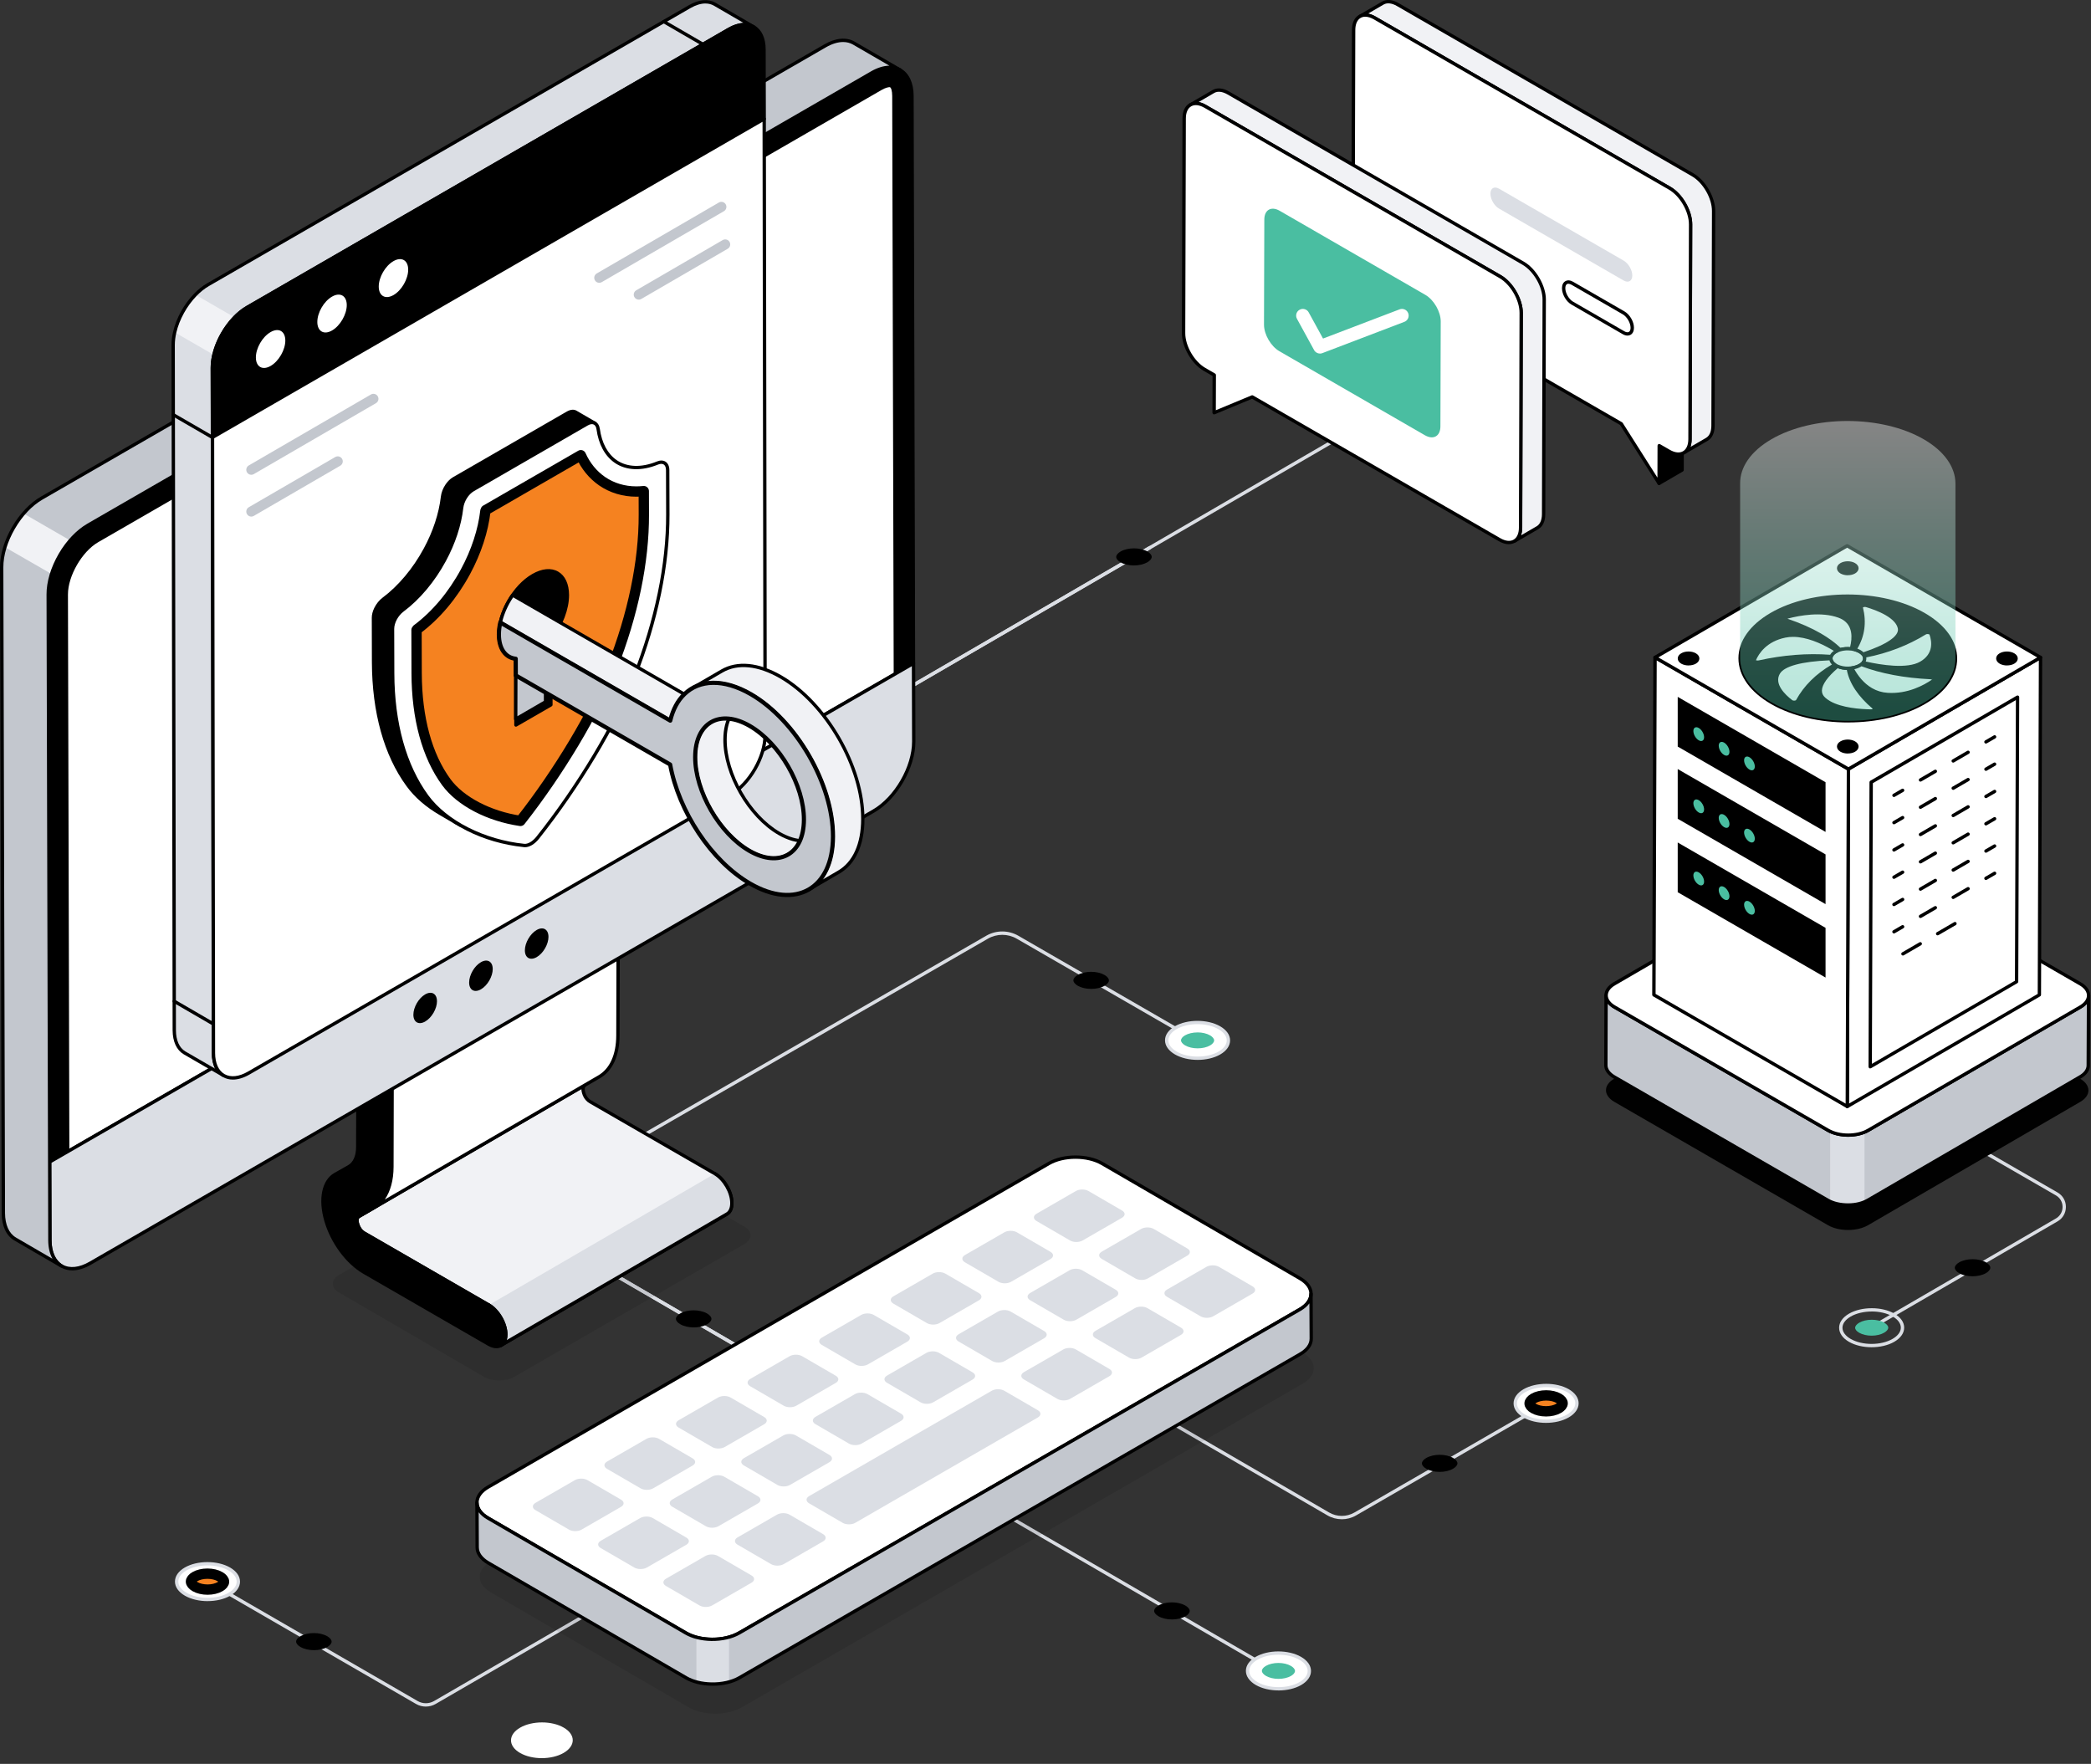<svg width="326" height="275" viewBox="0 0 326 275" fill="none" xmlns="http://www.w3.org/2000/svg">
<rect x="0" y="0" width="326" height="275" fill="#333333" stroke="none"/>
<g clip-path="url(#clip0_270_3319)">
<path d="M138.704 109.221C138.614 109.221 138.528 109.176 138.479 109.09C138.406 108.965 138.448 108.806 138.572 108.733L214.754 64.458C214.878 64.385 215.037 64.427 215.11 64.552C215.183 64.676 215.141 64.835 215.016 64.908L138.835 109.183C138.794 109.207 138.749 109.218 138.704 109.218V109.221Z" fill="#DBDEE4"/>
<path d="M138.704 109.221C138.614 109.221 138.528 109.177 138.479 109.09C138.406 108.966 138.448 108.806 138.572 108.734L179.122 85.168C179.247 85.095 179.406 85.136 179.479 85.261C179.551 85.385 179.51 85.545 179.385 85.617L138.835 109.183C138.794 109.208 138.749 109.218 138.704 109.218V109.221Z" fill="#DBDEE4"/>
<path d="M95.217 180.197C95.127 180.197 95.04 180.148 94.992 180.065C94.919 179.941 94.964 179.782 95.089 179.709L153.764 145.884C155.303 144.995 157.216 144.995 158.762 145.884L186.611 161.961C186.735 162.034 186.777 162.193 186.707 162.317C186.635 162.442 186.472 162.483 186.351 162.414L158.503 146.34C157.123 145.545 155.407 145.545 154.027 146.34L95.352 180.166C95.31 180.19 95.265 180.2 95.22 180.2L95.217 180.197Z" fill="#DBDEE4"/>
<path d="M209.191 236.855C208.417 236.855 207.645 236.654 206.953 236.253L174.221 217.232C174.096 217.159 174.055 217 174.128 216.876C174.2 216.751 174.359 216.71 174.484 216.782L207.216 235.803C208.43 236.509 209.939 236.512 211.156 235.81L244.114 216.782C244.235 216.71 244.397 216.751 244.47 216.879C244.542 217.004 244.498 217.163 244.373 217.235L211.416 236.263C210.727 236.661 209.959 236.858 209.191 236.858V236.855Z" fill="#DBDEE4"/>
<path d="M237.655 216.817C235.77 217.907 235.76 219.671 237.631 220.76C239.502 221.85 242.553 221.847 244.435 220.76C246.32 219.671 246.33 217.907 244.456 216.821C242.584 215.731 239.537 215.731 237.652 216.821L237.655 216.817Z" fill="white"/>
<path d="M241.032 221.829C239.752 221.829 238.475 221.546 237.503 220.982C236.518 220.408 235.975 219.629 235.975 218.792C235.975 217.948 236.528 217.167 237.524 216.589C239.479 215.461 242.647 215.461 244.591 216.589C245.577 217.163 246.12 217.938 246.12 218.778C246.12 219.622 245.57 220.404 244.57 220.982C243.591 221.546 242.312 221.829 241.032 221.829ZM237.787 217.042C236.957 217.523 236.497 218.145 236.497 218.796C236.497 219.439 236.947 220.058 237.766 220.532C239.562 221.577 242.498 221.577 244.311 220.532C245.141 220.051 245.598 219.429 245.601 218.782C245.601 218.139 245.151 217.519 244.332 217.045C242.536 216.001 239.6 216.001 237.791 217.045L237.787 217.042Z" fill="#DBDEE4"/>
<path d="M241.039 220.03C241.772 220.03 242.485 219.864 242.99 219.57C243.394 219.335 243.63 219.048 243.63 218.782C243.63 218.519 243.401 218.232 243.004 218.003C242.502 217.713 241.793 217.547 241.06 217.547C240.326 217.547 239.614 217.713 239.109 218.007C238.704 218.242 238.469 218.529 238.469 218.796C238.469 219.058 238.697 219.346 239.095 219.574C239.596 219.864 240.302 220.03 241.039 220.03Z" fill="#F58220" stroke="black" stroke-width="1.61" stroke-linejoin="round"/>
<path d="M224.44 229.474C225.229 229.474 225.994 229.294 226.537 228.982C226.972 228.73 227.221 228.422 227.221 228.135C227.221 227.851 226.976 227.547 226.55 227.298C226.011 226.987 225.253 226.807 224.465 226.807C223.676 226.807 222.912 226.987 222.372 227.298C221.936 227.55 221.687 227.858 221.684 228.145C221.684 228.429 221.929 228.733 222.355 228.982C222.891 229.294 223.652 229.474 224.44 229.474Z" fill="black"/>
<path d="M66.392 266.063C65.859 266.063 65.33 265.925 64.856 265.651L30.241 245.631C30.117 245.558 30.076 245.399 30.145 245.275C30.217 245.15 30.38 245.108 30.501 245.178L65.115 265.198C65.897 265.651 66.872 265.655 67.661 265.202L112.953 238.938C113.074 238.865 113.237 238.906 113.31 239.031C113.382 239.156 113.341 239.315 113.216 239.387L67.924 265.651C67.45 265.925 66.924 266.06 66.395 266.06L66.392 266.063Z" fill="#DBDEE4"/>
<path d="M35.738 244.611C37.623 245.7 37.633 247.464 35.762 248.554C33.891 249.643 30.843 249.64 28.958 248.554C27.073 247.464 27.066 245.7 28.937 244.614C30.809 243.524 33.856 243.524 35.738 244.614V244.611Z" fill="white"/>
<path d="M32.365 249.623C31.086 249.623 29.806 249.339 28.827 248.775C27.827 248.197 27.277 247.416 27.277 246.572C27.277 245.731 27.82 244.956 28.806 244.382C30.747 243.255 33.915 243.251 35.87 244.382C36.869 244.96 37.419 245.742 37.419 246.586C37.419 247.423 36.88 248.201 35.894 248.775C34.922 249.339 33.645 249.619 32.365 249.619V249.623ZM32.334 244.05C31.148 244.05 29.968 244.31 29.069 244.835C28.249 245.309 27.8 245.928 27.8 246.572C27.8 247.222 28.256 247.845 29.09 248.322C30.902 249.367 33.836 249.367 35.631 248.322C36.451 247.848 36.9 247.229 36.897 246.586C36.897 245.935 36.437 245.313 35.607 244.832C34.704 244.31 33.517 244.05 32.334 244.05Z" fill="#DBDEE4"/>
<path d="M32.362 247.824C31.629 247.824 30.916 247.658 30.411 247.364C30.007 247.129 29.771 246.842 29.771 246.575C29.771 246.312 30 246.025 30.398 245.797C30.899 245.506 31.605 245.34 32.342 245.34C33.075 245.34 33.787 245.506 34.289 245.8C34.694 246.036 34.929 246.323 34.929 246.589C34.929 246.852 34.701 247.139 34.303 247.367C33.801 247.658 33.096 247.824 32.362 247.824Z" fill="#F58220" stroke="black" stroke-width="1.61" stroke-linejoin="round"/>
<path d="M48.947 257.267C48.158 257.267 47.394 257.087 46.851 256.776C46.415 256.523 46.166 256.215 46.166 255.928C46.166 255.645 46.412 255.34 46.837 255.091C47.377 254.78 48.134 254.6 48.923 254.6C49.712 254.6 50.472 254.78 51.016 255.091C51.451 255.344 51.7 255.652 51.7 255.939C51.7 256.222 51.455 256.527 51.029 256.776C50.493 257.087 49.732 257.267 48.944 257.267H48.947Z" fill="black"/>
<path d="M200.705 261.936C200.66 261.936 200.615 261.926 200.573 261.902L135.354 224.015C135.229 223.943 135.188 223.783 135.26 223.659C135.333 223.534 135.492 223.493 135.617 223.566L200.836 261.452C200.961 261.525 201.002 261.684 200.93 261.808C200.881 261.891 200.795 261.94 200.705 261.94V261.936Z" fill="#DBDEE4"/>
<path d="M195.927 262.472C194.042 261.382 194.031 259.618 195.902 258.529C197.777 257.439 200.825 257.443 202.713 258.529C204.598 259.618 204.609 261.382 202.734 262.469C200.859 263.558 197.812 263.558 195.927 262.469V262.472Z" fill="white"/>
<path d="M199.334 263.545C198.054 263.545 196.771 263.261 195.795 262.701C194.796 262.123 194.246 261.341 194.242 260.497C194.242 259.657 194.785 258.882 195.771 258.308C197.715 257.18 200.887 257.18 202.841 258.308C203.841 258.885 204.391 259.667 204.394 260.511C204.394 261.352 203.851 262.126 202.865 262.701C201.894 263.264 200.614 263.548 199.334 263.548V263.545ZM196.055 262.247C197.864 263.292 200.8 263.292 202.603 262.247C203.422 261.774 203.876 261.154 203.872 260.511C203.872 259.861 203.412 259.238 202.582 258.761C200.769 257.716 197.833 257.716 196.034 258.761C195.214 259.235 194.765 259.854 194.765 260.497C194.765 261.147 195.225 261.77 196.055 262.251V262.247Z" fill="#DBDEE4"/>
<path d="M199.308 259.259C200.045 259.259 200.754 259.425 201.259 259.719C201.664 259.954 201.899 260.241 201.899 260.507C201.899 260.77 201.671 261.057 201.273 261.286C200.771 261.576 200.062 261.742 199.329 261.742C198.596 261.742 197.883 261.576 197.378 261.282C196.973 261.047 196.738 260.76 196.738 260.494C196.738 260.231 196.967 259.944 197.364 259.715C197.866 259.425 198.575 259.259 199.308 259.259Z" fill="#4ABEA1"/>
<path d="M182.701 249.812C183.49 249.812 184.254 249.992 184.797 250.304C185.233 250.556 185.482 250.864 185.486 251.151C185.486 251.435 185.24 251.739 184.811 251.988C184.272 252.3 183.511 252.479 182.722 252.479C181.933 252.479 181.169 252.3 180.626 251.988C180.19 251.736 179.938 251.428 179.938 251.141C179.938 250.857 180.183 250.553 180.609 250.304C181.148 249.992 181.909 249.812 182.698 249.812H182.701Z" fill="black"/>
<path d="M124.102 215.444C124.057 215.444 124.012 215.433 123.97 215.409L56.067 175.945C55.942 175.873 55.901 175.714 55.973 175.589C56.046 175.465 56.205 175.423 56.33 175.496L124.233 214.959C124.358 215.032 124.399 215.191 124.327 215.316C124.278 215.399 124.192 215.447 124.102 215.447V215.444Z" fill="#DBDEE4"/>
<path d="M124.102 215.444C124.058 215.444 124.013 215.434 123.971 215.409L87.824 194.403C87.7 194.33 87.658 194.171 87.731 194.047C87.804 193.922 87.963 193.881 88.087 193.953L124.234 214.96C124.358 215.032 124.4 215.192 124.327 215.316C124.279 215.399 124.192 215.447 124.102 215.447V215.444Z" fill="#DBDEE4"/>
<path d="M108.136 204.282C108.924 204.282 109.689 204.462 110.232 204.773C110.668 205.025 110.917 205.333 110.917 205.62C110.917 205.904 110.671 206.208 110.246 206.457C109.706 206.769 108.949 206.949 108.16 206.949C107.371 206.949 106.61 206.769 106.067 206.457C105.631 206.205 105.382 205.897 105.379 205.61C105.379 205.326 105.624 205.022 106.05 204.773C106.586 204.462 107.347 204.282 108.136 204.282Z" fill="black"/>
<g opacity="0.1">
<path d="M52.875 198.761C51.56 199.519 51.554 200.747 52.861 201.504L75.452 214.648C76.756 215.406 78.876 215.406 80.191 214.648L116.016 193.97C117.33 193.213 117.337 191.985 116.029 191.227L93.439 178.083C92.135 177.326 90.014 177.326 88.7 178.083L52.875 198.761Z" fill="#010101"/>
</g>
<path d="M114.096 187.575C114.096 188.415 113.802 189.003 113.317 189.28L78.084 209.75C78.565 209.474 78.852 208.886 78.862 208.052C78.862 206.364 77.676 204.299 76.209 203.462L56.787 192.241C56.59 192.123 56.42 191.982 56.285 191.829C55.991 191.49 55.839 191.106 55.76 190.857C55.652 190.529 55.556 189.972 55.884 189.688L91.18 169.173C90.785 169.45 90.893 170.031 91 170.387C91.073 170.629 91.214 171.013 91.519 171.352C91.654 171.515 91.823 171.656 92.027 171.771L111.443 182.981C112.916 183.822 114.106 185.894 114.096 187.571V187.575Z" fill="#F1F2F5"/>
<path d="M78.087 210.01C77.998 210.01 77.911 209.961 77.863 209.878C77.79 209.754 77.832 209.595 77.956 209.522L77.97 209.515C78.374 209.276 78.599 208.758 78.606 208.048C78.606 206.44 77.475 204.482 76.085 203.687L56.659 192.466C56.444 192.338 56.251 192.179 56.095 192.002C55.846 191.715 55.649 191.355 55.514 190.937C55.31 190.304 55.383 189.778 55.718 189.491L91.052 168.948C91.173 168.879 91.329 168.913 91.401 169.034C91.477 169.152 91.446 169.308 91.332 169.387C91.086 169.56 91.156 169.986 91.252 170.314C91.356 170.66 91.512 170.951 91.716 171.179C91.84 171.328 91.986 171.449 92.159 171.546L111.574 182.756C113.117 183.635 114.369 185.797 114.359 187.575C114.359 188.484 114.037 189.169 113.452 189.505L78.233 209.968C78.233 209.968 78.222 209.975 78.219 209.979C78.177 210.003 78.132 210.013 78.091 210.013L78.087 210.01ZM90.64 169.788L56.016 189.913C55.812 190.096 55.957 190.622 56.009 190.778C56.123 191.13 56.282 191.428 56.483 191.66C56.6 191.795 56.752 191.919 56.918 192.016L76.341 203.234C77.876 204.112 79.122 206.274 79.122 208.048C79.122 208.367 79.077 208.654 79.001 208.91L113.186 189.048C113.605 188.809 113.833 188.284 113.833 187.568C113.84 185.983 112.688 183.988 111.311 183.202L91.896 171.992C91.671 171.864 91.474 171.701 91.318 171.514C91.069 171.234 90.875 170.878 90.751 170.456C90.671 170.193 90.64 169.968 90.64 169.781V169.788Z" fill="black"/>
<path d="M111.442 182.984C112.916 183.825 114.106 185.897 114.095 187.574C114.095 188.415 113.801 189.003 113.317 189.28L78.084 209.75C78.565 209.473 78.852 208.885 78.862 208.052C78.862 206.364 77.676 204.299 76.209 203.462" fill="#DBDEE4"/>
<path d="M78.088 210.01C77.998 210.01 77.911 209.961 77.863 209.878C77.79 209.754 77.832 209.594 77.956 209.522L77.97 209.515C78.375 209.276 78.6 208.757 78.606 208.048C78.606 206.44 77.475 204.482 76.085 203.687C75.96 203.614 75.915 203.455 75.988 203.33C76.057 203.206 76.216 203.161 76.344 203.233C77.88 204.112 79.129 206.274 79.129 208.052C79.129 208.37 79.084 208.657 79.008 208.913L113.193 189.051C113.612 188.813 113.84 188.287 113.84 187.571C113.847 185.987 112.695 183.991 111.318 183.206C111.194 183.133 111.149 182.974 111.221 182.849C111.291 182.725 111.45 182.68 111.578 182.753C113.124 183.631 114.373 185.793 114.362 187.571C114.362 188.477 114.041 189.166 113.456 189.501L78.236 209.965C78.236 209.965 78.226 209.968 78.222 209.972C78.181 209.996 78.136 210.006 78.094 210.006L78.088 210.01Z" fill="black"/>
<path d="M58.477 164.693C59.951 165.544 61.134 167.598 61.13 169.283L61.096 181.912C61.085 184.994 60.037 187.294 58.131 188.373L56.007 189.591C55.544 189.854 55.648 190.49 55.765 190.857C55.869 191.217 56.146 191.874 56.796 192.247L76.215 203.455C77.678 204.299 78.871 206.364 78.868 208.045C78.864 209.736 77.661 210.411 76.198 209.567L56.779 198.359C54.167 196.851 51.832 193.71 50.84 190.352C49.847 187 50.411 184.153 52.258 183.088L54.389 181.888C55.284 181.376 55.779 180.296 55.782 178.84L55.817 166.211C55.821 164.523 57.024 163.845 58.487 164.689L58.477 164.693Z" fill="black"/>
<path d="M77.388 210.196C76.976 210.196 76.527 210.061 76.063 209.795L56.644 198.588C53.971 197.045 51.594 193.842 50.584 190.428C49.56 186.962 50.162 183.994 52.12 182.867L54.251 181.666C55.06 181.206 55.51 180.203 55.513 178.847L55.548 166.219C55.548 165.309 55.873 164.624 56.461 164.288C57.053 163.949 57.813 164.015 58.609 164.475C60.172 165.378 61.397 167.495 61.39 169.294L61.352 181.922C61.345 185.108 60.242 187.485 58.256 188.609L56.132 189.823C55.804 190.01 55.935 190.56 56.008 190.784C56.101 191.11 56.343 191.694 56.918 192.026L76.337 203.233C77.876 204.122 79.124 206.284 79.118 208.052C79.118 208.961 78.792 209.646 78.208 209.985C77.959 210.127 77.682 210.2 77.385 210.2L77.388 210.196ZM57.291 164.589C57.08 164.589 56.89 164.638 56.724 164.735C56.305 164.973 56.074 165.499 56.074 166.215L56.039 178.844C56.036 180.397 55.492 181.559 54.514 182.116L52.383 183.316C50.643 184.32 50.131 187.052 51.089 190.279C52.061 193.572 54.348 196.658 56.911 198.135L76.33 209.342C76.959 209.705 77.537 209.771 77.959 209.529C78.374 209.29 78.606 208.764 78.609 208.045C78.612 206.471 77.461 204.472 76.087 203.68L56.669 192.472C55.935 192.05 55.634 191.324 55.52 190.93C55.288 190.2 55.42 189.626 55.883 189.363L58.007 188.149C59.827 187.118 60.833 184.904 60.84 181.912L60.878 169.283C60.882 167.682 59.751 165.724 58.357 164.918C57.976 164.7 57.616 164.589 57.298 164.589H57.291Z" fill="black"/>
<path d="M93.369 167.903C95.268 166.821 96.326 164.52 96.337 161.438L96.371 148.816C96.371 147.125 95.195 145.077 93.722 144.226C92.981 143.794 92.314 143.759 91.83 144.043L56.589 164.513C57.074 164.23 57.748 164.271 58.481 164.697C59.955 165.548 61.138 167.606 61.131 169.287L61.096 181.916C61.09 184.79 60.173 186.98 58.506 188.131C58.499 188.149 58.488 188.156 58.481 188.156L56.008 189.588C55.967 189.612 55.925 189.636 55.891 189.688L91.179 169.176L93.372 167.9L93.369 167.903Z" fill="white"/>
<path d="M55.886 189.948C55.817 189.948 55.748 189.92 55.7 189.868C55.617 189.782 55.603 189.647 55.668 189.546C55.734 189.446 55.817 189.398 55.869 189.363L58.318 187.945C58.318 187.945 58.342 187.924 58.356 187.914C59.944 186.817 60.826 184.686 60.836 181.912L60.867 169.283C60.878 167.682 59.747 165.724 58.349 164.918C57.73 164.558 57.142 164.493 56.727 164.731H56.72V164.735C56.595 164.808 56.436 164.766 56.364 164.641C56.291 164.517 56.333 164.358 56.457 164.285C56.457 164.285 56.464 164.282 56.468 164.282L91.697 143.818C92.289 143.472 93.053 143.535 93.852 144.002C95.409 144.897 96.63 147.014 96.63 148.817L96.595 161.438C96.588 164.617 95.489 166.994 93.5 168.128L56.018 189.913C55.976 189.937 55.931 189.948 55.886 189.948ZM57.768 164.126C58.041 164.188 58.328 164.302 58.612 164.469C60.155 165.357 61.4 167.519 61.393 169.287L61.362 181.916C61.355 183.991 60.878 185.734 59.992 187.004L93.244 167.675C95.063 166.637 96.07 164.42 96.076 161.435L96.111 148.813C96.111 147.208 94.98 145.25 93.593 144.448C92.963 144.081 92.386 144.015 91.964 144.264L57.772 164.126H57.768Z" fill="black"/>
<path d="M142.186 14.95C142.176 10.968 139.357 9.36 135.891 11.363L13.767 81.857C10.301 83.856 7.499 88.709 7.51 92.691L7.745 181.155L142.421 103.417L142.186 14.953V14.95Z" fill="black"/>
<path d="M7.745 181.414C7.7 181.414 7.655 181.404 7.613 181.38C7.534 181.335 7.482 181.248 7.482 181.155L7.25 92.691C7.24 88.63 10.104 83.67 13.635 81.632L135.759 11.138C137.527 10.117 139.201 9.962 140.474 10.695C141.74 11.425 142.438 12.937 142.445 14.953L142.68 103.417C142.68 103.511 142.632 103.597 142.549 103.642L7.876 181.38C7.835 181.404 7.79 181.414 7.745 181.414ZM138.706 10.761C137.89 10.761 136.973 11.038 136.022 11.588L13.898 82.082C10.508 84.036 7.762 88.796 7.772 92.691L8.004 180.705L142.158 103.265L141.923 14.95C141.919 13.127 141.311 11.778 140.211 11.145C139.764 10.889 139.256 10.761 138.699 10.761H138.706Z" fill="black"/>
<path d="M10.336 92.684C10.329 89.712 12.591 85.797 15.179 84.302L137.302 13.808C138.056 13.372 138.537 13.327 138.707 13.327C139.312 13.327 139.364 14.576 139.364 14.96L139.592 105.05L10.554 179.539L10.336 92.684Z" fill="white"/>
<path d="M10.553 179.799C10.508 179.799 10.463 179.788 10.422 179.764C10.342 179.719 10.29 179.633 10.29 179.539L10.072 92.684C10.065 89.633 12.39 85.61 15.046 84.078L137.17 13.583C137.948 13.134 138.467 13.065 138.706 13.065C139.501 13.065 139.622 14.251 139.622 14.957L139.854 105.046C139.854 105.14 139.806 105.226 139.723 105.271L10.684 179.764C10.643 179.788 10.598 179.799 10.553 179.799ZM138.706 13.587C138.588 13.587 138.152 13.618 137.433 14.033L15.309 84.528C12.791 85.98 10.588 89.792 10.595 92.684L10.812 179.09L139.332 104.898L139.1 14.96C139.1 14.178 138.927 13.587 138.706 13.587Z" fill="black"/>
<path d="M7.746 181.155L7.781 193.344C7.791 197.326 10.61 198.934 14.076 196.931L136.2 126.437C139.666 124.434 142.467 119.584 142.457 115.603L142.422 103.414L7.746 181.155Z" fill="#DBDEE4"/>
<path d="M11.26 198.056C10.617 198.056 10.018 197.903 9.493 197.599C8.227 196.869 7.528 195.357 7.521 193.344L7.486 181.155C7.486 181.061 7.535 180.975 7.618 180.93L142.294 103.189C142.377 103.14 142.474 103.144 142.554 103.189C142.633 103.234 142.685 103.32 142.685 103.414L142.72 115.603C142.73 119.661 139.866 124.624 136.334 126.662L14.207 197.16C13.173 197.758 12.17 198.059 11.26 198.059V198.056ZM8.005 181.304L8.04 193.344C8.043 195.167 8.652 196.516 9.752 197.149C10.859 197.786 12.35 197.63 13.948 196.706L136.071 126.212C139.461 124.254 142.208 119.498 142.197 115.603L142.163 103.863L8.005 181.304Z" fill="black"/>
<path d="M140.359 10.923C139.217 10.256 137.637 10.356 135.89 11.369L13.766 81.857C12.756 82.445 11.794 83.282 10.954 84.264C10.355 84.942 9.83 85.679 9.377 86.468C8.809 87.44 8.356 88.46 8.041 89.491C7.699 90.574 7.505 91.656 7.516 92.687L7.779 193.351C7.789 195.323 8.488 196.72 9.608 197.374L2.358 193.157C1.234 192.5 0.539 191.106 0.528 189.135L0.262 88.471C0.252 87.45 0.435 86.378 0.767 85.306C1.092 84.275 1.545 83.254 2.102 82.293C2.566 81.504 3.095 80.747 3.69 80.069C4.531 79.079 5.489 78.239 6.513 77.651L128.64 7.149C130.39 6.139 131.967 6.056 133.109 6.714L140.359 10.92V10.923Z" fill="#C3C7CE"/>
<path d="M10.955 84.265C10.356 84.943 9.831 85.679 9.377 86.468C8.81 87.44 8.357 88.46 8.042 89.491L0.771 85.306C1.097 84.275 1.55 83.255 2.107 82.293C2.57 81.504 3.099 80.747 3.694 80.069L10.955 84.265Z" fill="#F1F2F5"/>
<path d="M9.609 197.637C9.564 197.637 9.519 197.626 9.478 197.602L2.224 193.386C0.972 192.652 0.273 191.144 0.263 189.138L0 88.471C-0.01 86.496 0.657 84.254 1.875 82.161C3.079 80.09 4.677 78.408 6.379 77.426L128.506 6.925C130.273 5.904 131.951 5.749 133.238 6.489L140.474 10.688C140.474 10.688 140.488 10.695 140.491 10.698C140.616 10.771 140.657 10.93 140.584 11.055C140.512 11.179 140.349 11.221 140.228 11.148L140.218 11.141C139.118 10.505 137.627 10.667 136.022 11.594L13.895 82.085C12.273 83.026 10.747 84.631 9.599 86.603C8.412 88.644 7.766 90.802 7.772 92.691L8.035 193.355C8.046 195.167 8.651 196.516 9.737 197.156C9.862 197.229 9.903 197.388 9.831 197.512C9.782 197.595 9.696 197.64 9.606 197.64L9.609 197.637ZM131.446 6.551C130.626 6.551 129.716 6.828 128.765 7.378L6.641 77.876C5.016 78.813 3.487 80.425 2.328 82.421C1.155 84.434 0.512 86.582 0.522 88.467L0.785 189.131C0.796 190.944 1.401 192.296 2.487 192.933L8.177 196.243C7.752 195.475 7.523 194.496 7.517 193.355L7.254 92.691C7.243 90.716 7.918 88.46 9.149 86.34C10.339 84.292 11.93 82.621 13.632 81.636L135.759 11.145C136.776 10.557 137.762 10.252 138.658 10.238L132.975 6.942C132.522 6.682 132.006 6.551 131.446 6.551Z" fill="black"/>
<path d="M68.13 156.084C68.13 157.253 67.313 158.671 66.293 159.256C65.279 159.84 64.453 159.373 64.449 158.204C64.446 157.035 65.266 155.617 66.279 155.032C67.293 154.444 68.123 154.915 68.126 156.084H68.13Z" fill="black"/>
<path d="M76.821 151.065C76.821 152.234 76.005 153.652 74.984 154.237C73.971 154.821 73.144 154.354 73.141 153.185C73.137 152.016 73.957 150.598 74.971 150.013C75.984 149.425 76.814 149.895 76.818 151.065H76.821Z" fill="black"/>
<path d="M85.512 146.046C85.512 147.215 84.696 148.633 83.676 149.218C82.662 149.802 81.835 149.335 81.832 148.166C81.829 146.997 82.648 145.579 83.662 144.994C84.675 144.406 85.505 144.876 85.509 146.046H85.512Z" fill="black"/>
<path d="M117.517 4.199C116.524 3.618 115.147 3.701 113.629 4.573L38.551 47.918C37.852 48.319 37.195 48.855 36.583 49.484C35.044 51.062 33.84 53.231 33.352 55.341C33.19 56.019 33.103 56.697 33.103 57.347L33.276 164.168C33.276 165.897 33.899 167.101 34.871 167.675L28.766 164.14C27.79 163.566 27.178 162.355 27.171 160.626L26.998 53.794C26.998 53.154 27.074 52.487 27.237 51.809C27.724 49.699 28.918 47.537 30.467 45.953C31.069 45.323 31.747 44.777 32.446 44.376L107.524 1.038C109.042 0.159 110.419 0.083 111.412 0.647L117.517 4.199Z" fill="#DBDEE4"/>
<path d="M36.583 49.484C35.043 51.062 33.84 53.23 33.352 55.34L27.236 51.805C27.724 49.695 28.917 47.533 30.467 45.949L36.583 49.484Z" fill="#F1F2F5"/>
<path d="M34.874 167.934C34.829 167.934 34.784 167.924 34.742 167.9L28.637 164.365C27.534 163.714 26.922 162.386 26.911 160.626L26.738 53.794C26.738 53.116 26.821 52.428 26.984 51.746C27.482 49.585 28.686 47.405 30.28 45.769C30.903 45.116 31.609 44.555 32.314 44.151L107.392 0.813C108.938 -0.083 110.412 -0.218 111.539 0.422L117.631 3.967C117.631 3.967 117.641 3.974 117.648 3.978C117.772 4.05 117.814 4.209 117.741 4.334C117.669 4.458 117.509 4.5 117.385 4.427L117.368 4.417C116.423 3.87 115.14 4.009 113.756 4.801L38.682 48.146C38.032 48.519 37.389 49.035 36.773 49.668C35.265 51.214 34.082 53.355 33.608 55.403C33.449 56.07 33.366 56.724 33.366 57.35L33.539 164.171C33.539 165.731 34.061 166.897 35.005 167.454C35.13 167.526 35.171 167.685 35.099 167.81C35.05 167.893 34.964 167.938 34.874 167.938V167.934ZM109.979 0.543C109.27 0.543 108.478 0.785 107.651 1.262L32.574 44.597C31.91 44.981 31.245 45.51 30.654 46.129C29.142 47.675 27.959 49.82 27.489 51.864C27.337 52.508 27.257 53.158 27.257 53.794L27.43 160.626C27.437 162.196 27.959 163.365 28.897 163.919L33.535 166.603C33.193 165.942 33.013 165.119 33.013 164.171L32.84 57.35C32.84 56.682 32.926 55.987 33.096 55.282C33.587 53.151 34.822 50.913 36.392 49.304C37.043 48.633 37.724 48.094 38.416 47.693L113.497 4.348C114.344 3.863 115.164 3.604 115.915 3.569L111.28 0.871C110.896 0.654 110.457 0.546 109.979 0.546V0.543Z" fill="black"/>
<path d="M33.134 68.46C33.089 68.46 33.044 68.45 33.003 68.426L26.898 64.891C26.773 64.818 26.732 64.659 26.801 64.534C26.873 64.41 27.033 64.368 27.157 64.441L33.262 67.976C33.387 68.049 33.428 68.208 33.359 68.332C33.311 68.415 33.224 68.464 33.134 68.464V68.46Z" fill="black"/>
<path d="M33.268 159.902C33.223 159.902 33.178 159.892 33.137 159.868L27.032 156.322C26.907 156.25 26.865 156.091 26.938 155.966C27.011 155.842 27.17 155.8 27.294 155.873L33.4 159.418C33.524 159.491 33.566 159.65 33.493 159.774C33.444 159.857 33.358 159.906 33.268 159.906V159.902Z" fill="black"/>
<path d="M109.586 7.163C109.541 7.163 109.496 7.153 109.454 7.129L103.36 3.594C103.235 3.521 103.194 3.362 103.266 3.238C103.339 3.113 103.498 3.071 103.622 3.144L109.717 6.679C109.842 6.752 109.883 6.911 109.811 7.036C109.762 7.119 109.676 7.167 109.586 7.167V7.163Z" fill="black"/>
<path d="M119.115 7.7C119.105 4.237 116.645 2.843 113.629 4.583L38.555 47.917C35.532 49.661 33.097 53.884 33.103 57.347L33.135 68.184L119.143 18.533L119.112 7.696L119.115 7.7Z" fill="black"/>
<path d="M33.134 68.443C33.089 68.443 33.044 68.433 33.002 68.409C32.923 68.364 32.871 68.277 32.871 68.184L32.84 57.347C32.83 53.805 35.334 49.474 38.419 47.693L113.497 4.355C115.047 3.459 116.517 3.324 117.641 3.971C118.755 4.611 119.37 5.935 119.374 7.7L119.405 18.533C119.405 18.627 119.357 18.713 119.273 18.758L33.265 68.405C33.224 68.429 33.179 68.44 33.134 68.44V68.443ZM116.081 4.088C115.375 4.088 114.583 4.33 113.76 4.804L38.686 48.139C35.742 49.837 33.355 53.967 33.366 57.343L33.397 67.731L118.883 18.384L118.851 7.7C118.848 6.129 118.326 4.967 117.381 4.424C116.997 4.203 116.558 4.092 116.081 4.092V4.088Z" fill="black"/>
<path d="M33.135 68.18L33.28 164.171C33.29 167.644 35.743 169.041 38.766 167.298L113.84 123.964C116.857 122.224 119.299 117.997 119.292 114.527L119.146 18.537L33.135 68.18Z" fill="white"/>
<path d="M36.31 168.312C35.742 168.312 35.217 168.18 34.753 167.91C33.639 167.271 33.024 165.942 33.02 164.171L32.875 68.18C32.875 68.087 32.923 68.001 33.006 67.956L119.015 18.308C119.098 18.26 119.194 18.264 119.274 18.308C119.354 18.357 119.405 18.44 119.405 18.533L119.551 114.524C119.561 118.073 117.057 122.407 113.971 124.189L38.897 167.523C37.991 168.045 37.109 168.312 36.31 168.312ZM33.394 68.333L33.539 164.171C33.543 165.749 34.065 166.914 35.013 167.461C35.967 168.007 37.254 167.869 38.634 167.073L113.708 123.739C116.652 122.041 119.039 117.907 119.028 114.528L118.883 18.986L33.394 68.333Z" fill="black"/>
<path d="M42.179 51.778C43.452 51.041 44.476 51.626 44.483 53.089C44.486 54.538 43.469 56.316 42.196 57.049C40.923 57.786 39.9 57.188 39.893 55.739C39.889 54.275 40.906 52.515 42.179 51.778Z" fill="white"/>
<path d="M51.759 46.247C53.022 45.517 54.056 46.094 54.063 47.557C54.066 49.007 53.039 50.788 51.776 51.518C50.503 52.255 49.48 51.656 49.473 50.207C49.469 48.744 50.486 46.983 51.759 46.247Z" fill="white"/>
<path d="M61.342 40.712C62.608 39.983 63.636 40.567 63.639 42.034C63.642 43.486 62.622 45.268 61.356 45.998C60.08 46.734 59.052 46.136 59.049 44.683C59.045 43.217 60.066 41.449 61.342 40.712Z" fill="white"/>
<g opacity="0.1">
<path d="M76.524 243.427C74.221 244.755 74.21 246.914 76.496 248.242L107.354 266.167C109.641 267.495 113.37 267.495 115.673 266.167L203.093 215.72C205.4 214.389 205.407 212.234 203.12 210.905L172.263 192.981C169.976 191.653 166.251 191.649 163.944 192.981L76.524 243.427Z" fill="#010101"/>
</g>
<path d="M76.094 231.843C73.791 233.171 73.781 235.33 76.067 236.658L106.925 254.583C109.211 255.911 112.94 255.911 115.244 254.583L202.663 204.136C204.97 202.805 204.977 200.65 202.691 199.321L171.833 181.397C169.546 180.069 165.821 180.065 163.514 181.397L76.094 231.843Z" fill="white"/>
<path d="M111.08 255.835C109.527 255.835 107.974 255.492 106.794 254.807L75.936 236.883C74.75 236.194 74.1 235.26 74.1 234.257C74.1 233.247 74.764 232.31 75.964 231.615L163.383 181.168C165.756 179.799 169.606 179.799 171.962 181.168L202.82 199.09C204.006 199.781 204.66 200.712 204.66 201.715C204.66 202.725 203.996 203.662 202.792 204.354L115.372 254.8C114.186 255.485 112.629 255.828 111.076 255.828L111.08 255.835ZM76.227 232.068C75.193 232.663 74.622 233.444 74.622 234.261C74.622 235.07 75.182 235.841 76.199 236.433L107.057 254.357C109.271 255.644 112.885 255.644 115.113 254.357L202.532 203.911C203.567 203.313 204.137 202.535 204.137 201.722C204.137 200.912 203.577 200.141 202.557 199.546L171.699 181.625C169.485 180.338 165.87 180.338 163.643 181.625L76.223 232.071L76.227 232.068Z" fill="black"/>
<path d="M204.435 208.699C204.445 209.57 203.857 210.452 202.695 211.12L115.269 261.566C114.791 261.846 114.241 262.071 113.657 262.223C112.792 262.465 111.848 262.566 110.9 262.548C110.097 262.538 109.305 262.431 108.568 262.223C107.984 262.071 107.434 261.846 106.957 261.566L76.102 243.652C74.957 242.977 74.39 242.113 74.39 241.248L74.356 234.271C74.366 235.136 74.933 236.001 76.068 236.658L106.915 254.579C107.41 254.866 107.97 255.084 108.572 255.246C109.312 255.454 110.104 255.554 110.903 255.572C111.848 255.589 112.795 255.471 113.66 255.219C114.238 255.067 114.767 254.849 115.244 254.579L202.671 204.126C203.816 203.469 204.4 202.576 204.4 201.715L204.435 208.699Z" fill="#C3C7CE"/>
<path d="M113.66 255.219V262.223C112.796 262.465 111.851 262.566 110.904 262.548C110.101 262.538 109.309 262.431 108.572 262.223V255.246C109.312 255.454 110.105 255.554 110.904 255.572C111.848 255.589 112.796 255.471 113.66 255.219Z" fill="#DBDEE4"/>
<path d="M111.146 262.811C111.063 262.811 110.983 262.811 110.9 262.811C109.354 262.784 107.908 262.42 106.829 261.794L75.971 243.877C74.788 243.181 74.134 242.248 74.134 241.248L74.1 234.278C74.1 234.133 74.214 234.019 74.359 234.015C74.501 234.015 74.618 234.129 74.618 234.275C74.625 235.081 75.186 235.848 76.196 236.436L107.047 254.354C108.06 254.946 109.43 255.285 110.907 255.312C112.508 255.343 113.985 254.997 115.11 254.354L202.539 203.905C203.553 203.316 204.134 202.521 204.134 201.718C204.134 201.577 204.252 201.459 204.393 201.459C204.539 201.459 204.653 201.577 204.653 201.718L204.687 208.695C204.698 209.712 204.034 210.653 202.823 211.345L115.404 261.794C114.262 262.455 112.757 262.815 111.142 262.815L111.146 262.811ZM74.629 235.762L74.656 241.244C74.656 242.054 75.217 242.825 76.234 243.424L107.092 261.341C108.095 261.926 109.447 262.261 110.91 262.289C112.495 262.324 114.044 261.978 115.148 261.341L202.571 210.892C203.612 210.297 204.179 209.518 204.172 208.702L204.144 203.195C203.83 203.628 203.376 204.026 202.802 204.358L115.372 254.807C114.165 255.499 112.571 255.855 110.903 255.835C109.336 255.807 107.877 255.44 106.787 254.807L75.936 236.89C75.379 236.564 74.94 236.184 74.629 235.769V235.762Z" fill="black"/>
<path d="M139.283 202.103C138.74 202.417 138.74 202.922 139.276 203.234L144.51 206.274C145.049 206.589 145.921 206.589 146.468 206.274L152.607 202.732C153.15 202.417 153.154 201.912 152.614 201.601L147.381 198.56C146.845 198.249 145.969 198.246 145.423 198.56L139.283 202.103Z" fill="#DBDEE4"/>
<path d="M150.443 195.665C149.9 195.98 149.9 196.485 150.436 196.796L155.67 199.837C156.209 200.151 157.081 200.151 157.628 199.837L163.767 196.295C164.31 195.98 164.314 195.475 163.774 195.163L158.541 192.123C158.005 191.812 157.13 191.808 156.583 192.123L150.443 195.665Z" fill="#DBDEE4"/>
<path d="M171.773 195.136C171.23 195.451 171.23 195.956 171.766 196.267L177 199.308C177.54 199.623 178.411 199.623 178.958 199.308L185.097 195.766C185.641 195.451 185.644 194.946 185.104 194.635L179.871 191.594C179.335 191.283 178.46 191.279 177.913 191.594L171.773 195.136Z" fill="#DBDEE4"/>
<path d="M161.602 189.225C161.058 189.539 161.058 190.044 161.595 190.356L166.828 193.396C167.368 193.711 168.239 193.711 168.786 193.396L174.926 189.854C175.469 189.539 175.472 189.034 174.933 188.723L169.699 185.683C169.163 185.371 168.288 185.368 167.741 185.683L161.602 189.225Z" fill="#DBDEE4"/>
<path d="M160.615 201.577C160.072 201.891 160.072 202.396 160.608 202.708L165.842 205.748C166.381 206.063 167.253 206.063 167.8 205.748L173.939 202.206C174.482 201.891 174.486 201.386 173.946 201.075L168.713 198.035C168.177 197.723 167.301 197.72 166.755 198.035L160.615 201.577Z" fill="#DBDEE4"/>
<path d="M159.633 213.925C159.09 214.24 159.09 214.745 159.626 215.056L164.859 218.097C165.395 218.408 166.271 218.412 166.817 218.097L172.957 214.555C173.5 214.24 173.5 213.735 172.964 213.424L167.73 210.383C167.194 210.072 166.319 210.068 165.773 210.383L159.633 213.925Z" fill="#DBDEE4"/>
<path d="M149.457 208.014C148.914 208.329 148.914 208.834 149.45 209.145L154.684 212.186C155.223 212.5 156.095 212.5 156.641 212.186L162.781 208.644C163.324 208.329 163.328 207.824 162.788 207.513L157.555 204.472C157.018 204.161 156.143 204.157 155.597 204.472L149.457 208.014Z" fill="#DBDEE4"/>
<path d="M94.641 227.865C94.102 228.177 94.098 228.685 94.634 228.996L99.868 232.037C100.407 232.352 101.286 232.348 101.826 232.037L107.972 228.491C108.515 228.177 108.519 227.672 107.979 227.36L102.746 224.32C102.21 224.008 101.334 224.005 100.788 224.32L94.641 227.865Z" fill="#DBDEE4"/>
<path d="M83.483 234.302C82.943 234.614 82.94 235.122 83.476 235.433L88.71 238.474C89.249 238.789 90.128 238.785 90.667 238.474L96.814 234.928C97.357 234.614 97.361 234.109 96.821 233.797L91.588 230.757C91.051 230.445 90.176 230.442 89.63 230.757L83.483 234.302Z" fill="#DBDEE4"/>
<path d="M104.819 233.773C104.279 234.085 104.276 234.593 104.812 234.905L110.046 237.945C110.585 238.26 111.464 238.256 112.003 237.945L118.15 234.4C118.693 234.085 118.697 233.58 118.157 233.268L112.923 230.228C112.387 229.917 111.512 229.913 110.966 230.228L104.819 233.773Z" fill="#DBDEE4"/>
<path d="M93.661 240.214C93.121 240.525 93.118 241.034 93.654 241.345L98.887 244.385C99.427 244.7 100.306 244.697 100.845 244.385L106.992 240.84C107.535 240.525 107.538 240.02 106.999 239.709L101.765 236.668C101.229 236.357 100.354 236.354 99.807 236.668L93.661 240.214Z" fill="#DBDEE4"/>
<path d="M105.801 221.424C105.262 221.736 105.258 222.244 105.794 222.555L111.028 225.596C111.568 225.911 112.446 225.907 112.986 225.596L119.132 222.05C119.675 221.736 119.679 221.231 119.139 220.919L113.906 217.879C113.37 217.568 112.495 217.564 111.948 217.879L105.801 221.424Z" fill="#DBDEE4"/>
<path d="M103.833 246.125C103.293 246.436 103.29 246.945 103.826 247.256L109.059 250.297C109.595 250.608 110.477 250.608 111.017 250.297L117.164 246.751C117.707 246.436 117.707 245.931 117.171 245.62L111.937 242.58C111.401 242.268 110.526 242.265 109.979 242.58L103.833 246.125Z" fill="#DBDEE4"/>
<path d="M114.991 239.685C114.451 239.996 114.448 240.504 114.984 240.816L120.217 243.856C120.754 244.167 121.636 244.167 122.175 243.856L128.322 240.311C128.865 239.996 128.865 239.491 128.329 239.18L123.095 236.139C122.559 235.828 121.684 235.824 121.138 236.139L114.991 239.685Z" fill="#DBDEE4"/>
<path d="M126.153 233.244C125.613 233.555 125.61 234.064 126.146 234.375L131.38 237.416C131.916 237.727 132.798 237.727 133.337 237.416L161.801 220.992C162.345 220.678 162.345 220.172 161.808 219.861L156.575 216.821C156.039 216.509 155.164 216.506 154.617 216.821L126.153 233.244Z" fill="#DBDEE4"/>
<path d="M127.137 220.895C126.598 221.206 126.594 221.715 127.13 222.026L132.364 225.067C132.904 225.381 133.782 225.378 134.322 225.067L140.468 221.521C141.011 221.206 141.015 220.701 140.475 220.39L135.242 217.35C134.706 217.038 133.831 217.035 133.284 217.35L127.137 220.895Z" fill="#DBDEE4"/>
<path d="M115.977 227.335C115.438 227.647 115.434 228.155 115.97 228.467L121.204 231.507C121.743 231.822 122.622 231.818 123.162 231.507L129.308 227.962C129.851 227.647 129.855 227.142 129.315 226.83L124.082 223.79C123.545 223.479 122.67 223.475 122.124 223.79L115.977 227.335Z" fill="#DBDEE4"/>
<path d="M138.299 214.455C137.756 214.769 137.756 215.274 138.292 215.586L143.525 218.626C144.065 218.941 144.937 218.941 145.483 218.626L151.623 215.084C152.166 214.769 152.169 214.264 151.63 213.953L146.396 210.913C145.86 210.601 144.985 210.598 144.439 210.913L138.299 214.455Z" fill="#DBDEE4"/>
<path d="M128.125 208.543C127.582 208.858 127.582 209.363 128.118 209.674L133.352 212.714C133.891 213.029 134.763 213.029 135.309 212.714L141.449 209.172C141.992 208.858 141.996 208.353 141.456 208.041L136.222 205.001C135.686 204.69 134.811 204.686 134.265 205.001L128.125 208.543Z" fill="#DBDEE4"/>
<path d="M116.96 214.984C116.42 215.295 116.417 215.804 116.953 216.115L122.186 219.155C122.726 219.47 123.604 219.467 124.144 219.155L130.291 215.61C130.834 215.295 130.837 214.79 130.298 214.479L125.064 211.438C124.528 211.127 123.653 211.124 123.106 211.438L116.96 214.984Z" fill="#DBDEE4"/>
<path d="M181.951 201.047C181.408 201.362 181.408 201.867 181.944 202.178L187.178 205.219C187.714 205.53 188.589 205.534 189.135 205.219L195.275 201.677C195.818 201.362 195.818 200.857 195.282 200.546L190.049 197.505C189.513 197.194 188.637 197.191 188.091 197.505L181.951 201.047Z" fill="#DBDEE4"/>
<path d="M170.791 207.485C170.248 207.8 170.248 208.305 170.784 208.616L176.018 211.656C176.554 211.968 177.429 211.971 177.975 211.656L184.115 208.114C184.658 207.8 184.658 207.295 184.122 206.983L178.889 203.943C178.352 203.631 177.477 203.628 176.931 203.943L170.791 207.485Z" fill="#DBDEE4"/>
<path d="M92.741 65.987C92.422 65.8 91.987 65.824 91.506 66.105L73.716 76.374C73.318 76.606 72.962 76.966 72.668 77.395C72.301 77.931 72.038 78.564 71.969 79.176C71.658 81.885 70.7 84.717 69.271 87.364C67.615 90.421 65.349 93.199 62.768 95.122C62.27 95.489 61.845 96.025 61.565 96.609C61.333 97.083 61.198 97.588 61.198 98.048L61.215 104.959C61.233 112.912 63.139 119.47 66.546 124.133C67.86 125.914 69.659 127.422 71.717 128.623L68.739 126.879C66.67 125.682 64.871 124.181 63.567 122.389C60.16 117.73 58.254 111.175 58.23 103.227L58.213 96.308C58.213 95.849 58.351 95.35 58.58 94.876C58.867 94.299 59.289 93.756 59.783 93.389C62.367 91.466 64.636 88.695 66.293 85.617C67.718 82.988 68.673 80.141 68.984 77.433C69.053 76.827 69.313 76.188 69.683 75.651C69.977 75.222 70.33 74.859 70.724 74.631L88.514 64.368C88.998 64.095 89.434 64.064 89.749 64.244L92.741 65.98V65.987Z" fill="black"/>
<path d="M71.726 128.889C71.681 128.889 71.636 128.879 71.595 128.854L68.617 127.111C66.399 125.831 64.635 124.296 63.369 122.549C59.869 117.765 58.008 111.086 57.98 103.234L57.963 96.316C57.963 95.831 58.098 95.295 58.357 94.769C58.675 94.129 59.129 93.566 59.637 93.185C62.107 91.345 64.393 88.616 66.074 85.499C67.51 82.853 68.43 80.055 68.734 77.412C68.807 76.779 69.07 76.105 69.475 75.513C69.8 75.036 70.191 74.655 70.599 74.413L88.388 64.15C88.949 63.836 89.481 63.791 89.883 64.026L92.864 65.759C92.864 65.759 92.871 65.759 92.875 65.762C92.999 65.835 93.041 65.994 92.968 66.118C92.895 66.243 92.736 66.285 92.612 66.212H92.605C92.359 66.067 92.017 66.108 91.64 66.329L73.85 76.599C73.508 76.796 73.176 77.125 72.888 77.544C72.529 78.069 72.297 78.657 72.235 79.207C71.927 81.888 70.983 84.752 69.509 87.492C67.787 90.671 65.452 93.459 62.934 95.337C62.477 95.672 62.079 96.167 61.809 96.731C61.588 97.184 61.467 97.654 61.467 98.055L61.484 104.967C61.501 112.704 63.328 119.283 66.766 123.988C68.008 125.669 69.713 127.153 71.844 128.398H71.851C71.851 128.398 71.851 128.405 71.854 128.405C71.979 128.477 72.02 128.637 71.948 128.761C71.899 128.844 71.813 128.889 71.723 128.889H71.726ZM89.302 64.396C89.108 64.396 88.883 64.465 88.644 64.6L70.858 74.863C70.519 75.064 70.187 75.389 69.903 75.807C69.547 76.323 69.308 76.931 69.25 77.471C68.938 80.183 67.998 83.043 66.531 85.748C64.819 88.931 62.48 91.722 59.948 93.604C59.506 93.936 59.104 94.43 58.824 94.998C58.603 95.454 58.482 95.907 58.482 96.316L58.499 103.234C58.523 110.975 60.353 117.547 63.788 122.244C64.812 123.656 66.175 124.925 67.852 126.032C67.292 125.478 66.79 124.901 66.344 124.299C62.84 119.501 60.979 112.819 60.962 104.97L60.945 98.055C60.945 97.568 61.08 97.032 61.339 96.502C61.643 95.866 62.1 95.302 62.622 94.918C65.082 93.085 67.361 90.359 69.049 87.243C70.491 84.562 71.415 81.764 71.716 79.149C71.785 78.519 72.048 77.844 72.456 77.25C72.792 76.762 73.172 76.392 73.587 76.15L91.377 65.88C91.498 65.807 91.619 65.752 91.74 65.707L89.62 64.475C89.53 64.424 89.422 64.396 89.305 64.396H89.302Z" fill="black"/>
<path d="M73.716 76.374C72.824 76.89 72.097 78.083 71.973 79.173C71.662 81.885 70.704 84.724 69.278 87.36C67.621 90.425 65.352 93.199 62.776 95.126C61.883 95.79 61.202 97.011 61.205 98.052L61.226 104.97C61.25 112.919 63.159 119.477 66.563 124.136C69.776 128.526 75.951 131.224 81.724 131.815C82.049 131.85 82.416 131.75 82.782 131.535C83.149 131.321 83.516 131.002 83.837 130.594C89.59 123.348 95.726 113.545 98.905 105.465C102.277 96.893 104.138 88.159 104.118 80.207L104.097 73.289C104.097 72.251 103.408 71.815 102.513 72.186C99.939 73.237 97.653 73.092 95.985 71.943C94.557 70.954 93.578 69.231 93.253 66.886C93.121 65.942 92.398 65.586 91.499 66.105L73.713 76.371L73.716 76.374Z" fill="white"/>
<path d="M81.848 132.082C81.796 132.082 81.744 132.082 81.695 132.075C75.265 131.418 69.385 128.433 66.351 124.292C62.847 119.498 60.986 112.819 60.962 104.974L60.941 98.056C60.941 96.963 61.644 95.645 62.619 94.922C65.085 93.082 67.368 90.356 69.049 87.243C70.492 84.572 71.412 81.774 71.716 79.149C71.851 77.959 72.64 76.7 73.588 76.153L91.374 65.887C91.893 65.586 92.401 65.531 92.802 65.728C93.19 65.915 93.442 66.316 93.518 66.855C93.826 69.073 94.732 70.757 96.14 71.733C97.776 72.857 100.007 72.933 102.418 71.947C102.937 71.733 103.418 71.75 103.781 71.992C104.151 72.241 104.359 72.701 104.359 73.293L104.38 80.21C104.4 88.045 102.591 96.814 99.15 105.562C96.185 113.102 90.395 122.756 84.041 130.757C83.705 131.182 83.314 131.532 82.913 131.764C82.546 131.975 82.183 132.085 81.848 132.085V132.082ZM73.847 76.599C73.044 77.063 72.349 78.184 72.232 79.204C71.924 81.895 70.983 84.759 69.506 87.488C67.79 90.664 65.455 93.452 62.927 95.337C62.076 95.97 61.457 97.111 61.46 98.052L61.481 104.97C61.502 112.704 63.332 119.277 66.77 123.984C69.672 127.952 75.552 130.923 81.747 131.556C82.017 131.58 82.325 131.497 82.65 131.31C82.996 131.11 83.335 130.805 83.632 130.432C89.956 122.469 95.715 112.864 98.662 105.368C102.083 96.679 103.878 87.98 103.854 80.207L103.833 73.289C103.833 72.877 103.709 72.57 103.487 72.421C103.273 72.279 102.965 72.279 102.612 72.421C100.032 73.476 97.624 73.379 95.839 72.154C94.307 71.093 93.325 69.284 92.996 66.921C92.948 66.558 92.795 66.298 92.57 66.188C92.332 66.07 91.996 66.119 91.633 66.33L73.847 76.596V76.599Z" fill="black"/>
<path d="M81.141 127.976C87.088 120.425 92.674 111.093 95.427 104.095C98.689 95.807 100.401 87.551 100.38 80.218L100.37 76.568C99.979 76.61 99.588 76.631 99.204 76.631C97.247 76.631 95.403 76.074 93.871 75.022C92.428 74.023 91.311 72.649 90.553 70.968L75.735 79.522C75.711 79.564 75.687 79.612 75.68 79.643C75.33 82.725 74.251 86.025 72.567 89.138C70.588 92.802 67.977 95.908 65.009 98.121C64.995 98.135 64.964 98.18 64.939 98.225L64.957 104.96C64.978 111.954 66.572 117.824 69.575 121.933C71.778 124.943 76.247 127.26 81.138 127.98L81.141 127.976Z" fill="#F58220" stroke="black" stroke-width="1.61" stroke-linejoin="round"/>
<path d="M83.105 89.719C86.055 88.018 88.456 89.381 88.466 92.77C88.473 95.015 87.425 97.589 85.865 99.553L85.893 109.889L80.434 113.04L80.407 102.705C78.84 102.542 77.788 101.183 77.781 98.938C77.771 95.548 80.154 91.425 83.105 89.719Z" fill="black"/>
<path d="M80.437 113.296C80.392 113.296 80.347 113.285 80.306 113.261C80.226 113.216 80.174 113.13 80.174 113.036L80.147 102.929C78.524 102.639 77.525 101.134 77.518 98.938C77.507 95.472 79.953 91.234 82.969 89.495C84.487 88.619 85.926 88.484 87.023 89.117C88.112 89.743 88.714 91.041 88.721 92.77C88.728 94.956 87.732 97.582 86.12 99.643L86.151 109.885C86.151 109.979 86.103 110.065 86.02 110.11L80.561 113.261C80.52 113.285 80.475 113.296 80.43 113.296H80.437ZM83.235 89.944C80.364 91.601 78.033 95.634 78.043 98.934C78.047 100.975 78.943 102.286 80.437 102.442C80.572 102.455 80.672 102.566 80.672 102.701L80.7 112.587L85.636 109.737L85.605 99.553C85.605 99.494 85.626 99.436 85.66 99.391C87.234 97.405 88.209 94.866 88.206 92.77C88.203 91.238 87.691 90.1 86.77 89.567C85.84 89.031 84.584 89.166 83.235 89.944Z" fill="black"/>
<path d="M80.42 105.299L85.069 102.597L85.048 109.418L80.402 112.116L80.42 105.299Z" fill="#C3C7CE"/>
<path d="M80.402 112.379C80.357 112.379 80.312 112.369 80.27 112.345C80.191 112.3 80.139 112.213 80.139 112.12L80.159 105.299C80.159 105.205 80.208 105.119 80.287 105.074L84.933 102.372C85.016 102.324 85.113 102.324 85.196 102.372C85.275 102.417 85.327 102.504 85.327 102.597L85.306 109.418C85.306 109.512 85.258 109.595 85.178 109.643L80.533 112.345C80.492 112.369 80.447 112.379 80.402 112.379ZM80.682 105.447L80.664 111.663L84.788 109.266L84.805 103.05L80.682 105.447Z" fill="black"/>
<path d="M109.146 109.646L104.504 112.348L85.877 101.594L78.008 97.052C78.333 95.582 79.014 94.084 79.931 92.78L87.403 97.09L106.697 108.232L109.149 109.646H109.146Z" fill="#F1F2F5"/>
<path d="M104.5 112.607C104.455 112.607 104.41 112.597 104.369 112.573L77.873 97.277C77.773 97.222 77.724 97.108 77.748 96.997C78.073 95.523 78.772 93.974 79.713 92.632C79.793 92.521 79.941 92.49 80.055 92.556L109.274 109.422C109.353 109.467 109.405 109.553 109.405 109.647C109.405 109.74 109.357 109.826 109.277 109.871L104.635 112.573C104.594 112.597 104.549 112.607 104.504 112.607H104.5ZM78.302 96.921L104.504 112.044L108.627 109.647L80.007 93.126C79.212 94.309 78.61 95.641 78.302 96.924V96.921Z" fill="black"/>
<path d="M127.514 130.525L122.865 133.227C121.322 134.126 119.188 134.001 116.833 132.642C112.166 129.947 108.375 123.386 108.393 118.014C108.4 115.35 109.347 113.472 110.866 112.583L115.515 109.889C113.989 110.771 113.052 112.649 113.042 115.312C113.024 120.684 116.815 127.246 121.482 129.941C123.841 131.3 125.975 131.424 127.514 130.525Z" fill="#F1F2F5"/>
<path d="M120.63 134.067C119.419 134.067 118.084 133.666 116.7 132.867C111.958 130.127 108.112 123.465 108.129 118.014C108.136 115.347 109.059 113.337 110.73 112.358L115.382 109.664C115.504 109.591 115.666 109.633 115.739 109.757C115.811 109.882 115.77 110.041 115.642 110.113H115.635C114.137 110.988 113.307 112.832 113.3 115.312C113.283 120.598 117.012 127.056 121.609 129.712C123.805 130.978 125.856 131.186 127.382 130.297C127.506 130.224 127.665 130.266 127.738 130.39C127.811 130.515 127.769 130.674 127.645 130.746C127.645 130.746 127.638 130.75 127.634 130.753L122.996 133.451C122.29 133.863 121.495 134.067 120.63 134.067ZM113.826 111.165L110.99 112.808C109.488 113.69 108.655 115.541 108.648 118.014C108.631 123.299 112.359 129.757 116.956 132.414C119.153 133.68 121.204 133.887 122.726 132.998L125.555 131.352C124.283 131.421 122.833 131.02 121.342 130.162C116.6 127.422 112.754 120.757 112.771 115.305C112.774 113.631 113.141 112.22 113.819 111.161L113.826 111.165Z" fill="black"/>
<path d="M134.517 127.716C134.51 131.77 133.075 134.624 130.767 135.966L126.119 138.667C128.426 137.325 129.861 134.471 129.868 130.418C129.892 122.251 124.147 112.313 117.052 108.214C113.476 106.146 110.235 105.955 107.896 107.315L112.545 104.613C114.877 103.254 118.125 103.451 121.701 105.513C128.799 109.608 134.545 119.556 134.517 127.716Z" fill="#F1F2F5"/>
<path d="M126.119 138.927C126.029 138.927 125.942 138.882 125.894 138.795C125.821 138.671 125.863 138.512 125.987 138.439C128.315 137.087 129.602 134.236 129.609 130.414C129.633 122.348 123.943 112.49 116.921 108.439C113.549 106.488 110.384 106.17 108.025 107.54C107.9 107.612 107.741 107.571 107.669 107.446C107.596 107.322 107.637 107.163 107.762 107.09L112.411 104.389C114.929 102.922 118.274 103.24 121.83 105.288C128.993 109.425 134.801 119.484 134.777 127.716C134.77 131.729 133.39 134.738 130.899 136.191L126.25 138.892C126.209 138.916 126.164 138.927 126.119 138.927ZM111.276 106.184C113.092 106.184 115.102 106.789 117.181 107.993C124.344 112.126 130.152 122.189 130.128 130.421C130.121 133.213 129.453 135.52 128.208 137.152L130.636 135.741C132.964 134.389 134.248 131.538 134.258 127.716C134.282 119.65 128.592 109.792 121.57 105.741C118.184 103.79 115.026 103.472 112.674 104.842L110.249 106.253C110.585 106.208 110.927 106.184 111.28 106.184H111.276Z" fill="black"/>
<path d="M117.049 108.214C112.805 105.772 109.038 105.949 106.69 108.232C105.662 109.221 104.915 110.608 104.497 112.348L85.87 101.594L78.001 97.052C77.852 97.689 77.779 98.329 77.779 98.937C77.79 101.186 78.841 102.545 80.405 102.701L80.415 105.299L85.891 108.453L104.479 119.19C105.801 126.468 110.879 134.254 116.966 137.768C124.061 141.864 129.841 138.581 129.868 130.418C129.886 122.261 124.144 112.32 117.049 108.214ZM116.828 132.645C112.165 129.944 108.374 123.389 108.385 118.017C108.402 112.652 112.224 110.48 116.883 113.171C121.563 115.873 125.354 122.438 125.337 127.799C125.32 133.171 121.508 135.337 116.828 132.645Z" fill="#C3C7CE" stroke="black" stroke-width="0.65" stroke-linecap="round" stroke-linejoin="round"/>
<path d="M39.181 74.022C38.911 74.022 38.648 73.884 38.503 73.632C38.285 73.258 38.413 72.781 38.786 72.563L57.828 61.504C58.205 61.286 58.683 61.414 58.897 61.788C59.115 62.161 58.987 62.639 58.614 62.857L39.572 73.915C39.447 73.988 39.312 74.022 39.181 74.022Z" fill="#C3C7CE"/>
<path d="M39.181 80.539C38.911 80.539 38.648 80.401 38.503 80.148C38.285 79.775 38.413 79.297 38.786 79.08L52.266 71.252C52.643 71.034 53.121 71.162 53.335 71.535C53.553 71.909 53.425 72.386 53.051 72.604L39.572 80.432C39.447 80.505 39.312 80.539 39.181 80.539Z" fill="#C3C7CE"/>
<path d="M93.429 44.092C93.159 44.092 92.896 43.953 92.751 43.701C92.533 43.327 92.661 42.85 93.034 42.632L112.076 31.574C112.453 31.356 112.931 31.484 113.145 31.857C113.363 32.231 113.235 32.708 112.862 32.926L93.82 43.984C93.695 44.057 93.56 44.092 93.429 44.092Z" fill="#C3C7CE"/>
<path d="M99.589 46.714C99.319 46.714 99.056 46.575 98.911 46.326C98.693 45.953 98.821 45.475 99.195 45.257L112.671 37.43C113.048 37.212 113.525 37.34 113.74 37.713C113.958 38.087 113.83 38.564 113.456 38.782L99.98 46.61C99.855 46.682 99.72 46.717 99.589 46.717V46.714Z" fill="#C3C7CE"/>
<path d="M258.662 75.361L262.253 73.275L262.27 67.392L258.679 69.474L258.662 75.361Z" fill="black"/>
<path d="M258.661 75.621C258.616 75.621 258.571 75.61 258.53 75.586C258.45 75.541 258.398 75.454 258.398 75.361L258.416 69.477C258.416 69.384 258.464 69.301 258.544 69.252L262.134 67.167C262.217 67.118 262.314 67.118 262.397 67.167C262.477 67.212 262.528 67.298 262.528 67.391L262.511 73.275C262.511 73.369 262.463 73.455 262.383 73.5L258.793 75.586C258.751 75.61 258.706 75.621 258.661 75.621ZM258.938 69.626L258.921 74.908L261.989 73.127L262.003 67.845L258.935 69.626H258.938Z" fill="black"/>
<path d="M211.996 2.57C212.588 2.22 213.418 2.269 214.321 2.795L260.311 29.339C262.127 30.384 263.584 32.923 263.573 34.991L263.48 68.474C263.48 69.508 263.113 70.231 262.522 70.581L266.112 68.492C266.704 68.142 267.07 67.419 267.07 66.385L267.164 32.909C267.174 30.83 265.708 28.291 263.902 27.246L217.911 0.709C217.008 0.183 216.181 0.135 215.587 0.484L211.996 2.573V2.57Z" fill="#F1F2F5"/>
<path d="M262.523 70.844C262.433 70.844 262.346 70.799 262.298 70.716C262.225 70.591 262.267 70.432 262.391 70.359C262.927 70.044 263.221 69.377 263.221 68.478L263.315 34.991C263.325 32.999 261.917 30.564 260.181 29.567L214.19 3.019C213.415 2.566 212.668 2.483 212.142 2.788L212.128 2.795C212.004 2.867 211.845 2.826 211.772 2.701C211.699 2.577 211.741 2.418 211.865 2.345C211.865 2.345 211.872 2.341 211.876 2.338L215.456 0.256C216.148 -0.153 217.092 -0.069 218.04 0.48L264.027 27.025C265.909 28.111 267.431 30.754 267.421 32.912L267.327 66.388C267.327 67.478 266.94 68.308 266.241 68.72L262.651 70.809C262.609 70.833 262.564 70.844 262.519 70.844H262.523ZM213.284 2.124C213.661 2.189 214.055 2.338 214.453 2.57L260.444 29.114C262.325 30.197 263.847 32.833 263.837 34.991L263.744 68.474C263.744 68.924 263.678 69.332 263.55 69.681L265.982 68.267C266.518 67.952 266.812 67.284 266.812 66.385L266.905 32.909C266.916 30.916 265.508 28.478 263.771 27.475L217.78 0.934C217.002 0.48 216.248 0.397 215.722 0.705L213.284 2.124Z" fill="black"/>
<path d="M214.325 2.791C212.516 1.747 211.05 2.594 211.043 4.67L210.949 38.149C210.942 40.225 212.406 42.76 214.211 43.805L252.769 66.06L258.666 75.358L258.684 69.474L260.202 70.353C262.011 71.397 263.478 70.55 263.485 68.474L263.578 34.995C263.585 32.919 262.125 30.384 260.316 29.339L214.325 2.791Z" fill="white"/>
<path d="M258.662 75.621C258.575 75.621 258.492 75.576 258.44 75.5L252.577 66.254L214.075 44.03C212.2 42.947 210.675 40.308 210.682 38.146L210.775 4.666C210.775 3.566 211.166 2.739 211.868 2.335C212.574 1.93 213.49 2.01 214.449 2.566L260.439 29.114C262.314 30.197 263.84 32.836 263.833 34.998L263.739 68.478C263.739 69.578 263.348 70.408 262.646 70.809C261.944 71.214 261.024 71.134 260.066 70.577L258.938 69.927L258.921 75.361C258.921 75.479 258.845 75.579 258.734 75.61C258.71 75.617 258.686 75.621 258.662 75.621ZM212.861 2.605C212.594 2.605 212.349 2.667 212.134 2.788C211.598 3.096 211.304 3.763 211.301 4.67L211.207 38.149C211.201 40.142 212.605 42.58 214.338 43.58L252.895 65.835C252.933 65.856 252.961 65.887 252.985 65.922L258.406 74.465L258.419 69.474C258.419 69.381 258.468 69.294 258.551 69.249C258.634 69.204 258.731 69.204 258.81 69.249L260.329 70.124C261.117 70.581 261.851 70.664 262.387 70.353C262.923 70.045 263.217 69.377 263.22 68.471L263.314 34.991C263.321 32.999 261.916 30.56 260.183 29.561L214.193 3.02C213.719 2.746 213.262 2.608 212.861 2.608V2.605Z" fill="black"/>
<path d="M233.714 29.422C232.971 28.993 232.369 29.336 232.365 30.19C232.365 31.044 232.96 32.089 233.707 32.518L253.13 43.729C253.873 44.157 254.482 43.812 254.486 42.957C254.489 42.103 253.884 41.062 253.14 40.633L233.718 29.422H233.714Z" fill="#DBDEE4"/>
<path d="M245.132 44.157C244.389 43.729 243.787 44.071 243.783 44.925C243.78 45.78 244.378 46.824 245.125 47.253L253.126 51.871C253.87 52.3 254.478 51.954 254.482 51.1C254.485 50.245 253.88 49.204 253.136 48.775L245.136 44.157H245.132Z" fill="white"/>
<path d="M253.731 52.321C253.499 52.321 253.25 52.248 252.994 52.099L244.994 47.482C244.167 47.004 243.52 45.883 243.523 44.925C243.523 44.417 243.71 44.029 244.049 43.836C244.388 43.639 244.821 43.673 245.263 43.933L253.267 48.55C254.098 49.031 254.748 50.152 254.744 51.103C254.744 51.612 254.558 51.999 254.219 52.196C254.073 52.279 253.911 52.321 253.734 52.321H253.731ZM244.527 44.234C244.444 44.234 244.367 44.251 244.305 44.289C244.139 44.386 244.042 44.617 244.042 44.929C244.042 45.69 244.596 46.651 245.253 47.032L253.254 51.653C253.527 51.809 253.779 51.847 253.952 51.747C254.122 51.65 254.219 51.414 254.219 51.107C254.219 50.349 253.665 49.391 253.005 49.007L245 44.389C244.831 44.289 244.665 44.24 244.527 44.24V44.234Z" fill="black"/>
<path d="M185.576 16.357C186.168 16.008 186.998 16.056 187.908 16.582L233.888 43.126C235.694 44.171 237.16 46.699 237.16 48.778L237.067 82.261C237.057 83.296 236.7 84.019 236.109 84.358L239.699 82.268C240.284 81.929 240.65 81.206 240.657 80.172L240.751 46.689C240.751 44.61 239.284 42.082 237.479 41.037L191.498 14.493C190.585 13.967 189.758 13.918 189.167 14.268L185.576 16.357Z" fill="#F1F2F5"/>
<path d="M236.11 84.621C236.02 84.621 235.933 84.572 235.885 84.489C235.812 84.365 235.854 84.206 235.978 84.133L235.999 84.123C236.514 83.818 236.801 83.157 236.808 82.258L236.902 48.775C236.902 46.786 235.49 44.351 233.757 43.351L187.777 16.807C186.981 16.35 186.251 16.267 185.719 16.575L185.708 16.582C185.584 16.651 185.425 16.613 185.352 16.489C185.28 16.364 185.321 16.205 185.446 16.132C185.446 16.132 185.452 16.129 185.456 16.125L189.036 14.043C189.742 13.631 190.662 13.707 191.63 14.268L237.611 40.812C239.486 41.895 241.014 44.534 241.014 46.689L240.921 80.176C240.911 81.272 240.527 82.096 239.831 82.497L236.262 84.572C236.262 84.572 236.248 84.579 236.241 84.586C236.2 84.61 236.155 84.621 236.113 84.621H236.11ZM186.867 15.907C187.241 15.973 187.639 16.122 188.04 16.357L234.02 42.901C235.895 43.984 237.424 46.623 237.424 48.778L237.331 82.265C237.327 82.715 237.261 83.119 237.133 83.465L239.569 82.05C240.094 81.746 240.392 81.079 240.399 80.176L240.492 46.693C240.492 44.704 239.084 42.269 237.351 41.265L191.371 14.721C190.568 14.261 189.835 14.178 189.302 14.496L186.871 15.911L186.867 15.907Z" fill="black"/>
<path d="M187.908 16.582C186.099 15.537 184.626 16.375 184.619 18.45L184.525 51.937C184.518 54.012 185.985 56.544 187.794 57.589L189.306 58.464L189.288 64.347L195.224 61.881L233.775 84.133C235.584 85.178 237.057 84.341 237.064 82.265L237.158 48.779C237.165 46.703 235.698 44.171 233.889 43.127L187.905 16.582H187.908Z" fill="white"/>
<path d="M235.247 84.845C234.749 84.845 234.206 84.683 233.646 84.358L195.206 62.168L189.388 64.586C189.308 64.621 189.215 64.61 189.142 64.562C189.07 64.513 189.025 64.43 189.025 64.344L189.042 58.609L187.658 57.81C185.78 56.724 184.255 54.088 184.262 51.929L184.355 18.443C184.355 17.346 184.746 16.523 185.445 16.118C186.15 15.714 187.07 15.793 188.036 16.35L234.02 42.895C235.898 43.977 237.423 46.617 237.42 48.771L237.323 82.258C237.323 83.355 236.932 84.178 236.233 84.582C235.939 84.752 235.604 84.838 235.247 84.838V84.845ZM195.227 61.618C195.272 61.618 195.317 61.629 195.358 61.653L233.909 83.904C234.704 84.365 235.441 84.448 235.977 84.136C236.51 83.829 236.804 83.164 236.807 82.265L236.904 48.778C236.908 46.789 235.5 44.354 233.767 43.351L187.783 16.807C186.987 16.347 186.254 16.264 185.715 16.575C185.182 16.883 184.888 17.547 184.884 18.45L184.791 51.936C184.784 53.925 186.192 56.361 187.928 57.364L189.443 58.239C189.523 58.284 189.575 58.37 189.575 58.464L189.557 63.956L195.133 61.639C195.165 61.625 195.199 61.618 195.234 61.618H195.227Z" fill="black"/>
<path d="M224.617 50.103L224.569 66.482C224.559 68.007 223.483 68.616 222.155 67.859L199.464 54.756C198.135 53.988 197.056 52.127 197.066 50.602L197.115 34.233C197.115 32.718 198.191 32.099 199.519 32.867L222.22 45.97C223.549 46.738 224.617 48.592 224.617 50.107V50.103Z" fill="#4ABEA1"/>
<path d="M205.788 55.122C205.418 55.122 205.061 54.922 204.875 54.579L202.204 49.702C201.928 49.197 202.114 48.564 202.619 48.287C203.124 48.011 203.757 48.197 204.034 48.699L206.269 52.781L218.206 48.228C218.742 48.025 219.347 48.291 219.551 48.83C219.755 49.37 219.485 49.972 218.949 50.176L206.165 55.053C206.044 55.102 205.916 55.122 205.795 55.122H205.788Z" fill="white"/>
<path d="M183.317 164.168C181.432 163.078 181.422 161.314 183.293 160.225C185.164 159.135 188.215 159.138 190.1 160.225C191.986 161.314 191.996 163.078 190.121 164.164C188.25 165.254 185.202 165.254 183.317 164.164V164.168Z" fill="white"/>
<path d="M186.724 165.24C185.445 165.24 184.165 164.96 183.186 164.392C182.186 163.815 181.636 163.033 181.633 162.189C181.633 161.349 182.176 160.574 183.162 160C185.106 158.872 188.274 158.872 190.228 160C191.228 160.577 191.778 161.359 191.778 162.203C191.778 163.043 191.235 163.818 190.249 164.392C189.277 164.956 187.997 165.24 186.721 165.24H186.724ZM186.693 159.667C185.507 159.667 184.324 159.93 183.425 160.453C182.605 160.927 182.155 161.546 182.155 162.189C182.155 162.839 182.615 163.462 183.445 163.943C185.254 164.987 188.188 164.987 189.986 163.943C190.806 163.465 191.256 162.85 191.256 162.203C191.256 161.553 190.796 160.93 189.966 160.453C189.059 159.93 187.873 159.667 186.686 159.667H186.693Z" fill="#DBDEE4"/>
<path d="M186.699 160.954C187.432 160.954 188.145 161.12 188.65 161.414C189.055 161.649 189.29 161.936 189.29 162.203C189.29 162.466 189.061 162.753 188.664 162.985C188.162 163.275 187.453 163.441 186.72 163.441C185.986 163.441 185.274 163.275 184.769 162.981C184.364 162.746 184.129 162.459 184.129 162.192C184.129 161.93 184.357 161.642 184.755 161.414C185.257 161.124 185.962 160.958 186.699 160.958V160.954Z" fill="#4ABEA1"/>
<path d="M170.104 151.508C170.893 151.508 171.658 151.688 172.201 151.999C172.636 152.251 172.886 152.559 172.886 152.846C172.886 153.13 172.64 153.434 172.214 153.684C171.675 153.995 170.914 154.175 170.129 154.175C169.34 154.175 168.576 153.995 168.036 153.684C167.6 153.431 167.351 153.123 167.348 152.836C167.348 152.552 167.593 152.248 168.019 151.999C168.555 151.688 169.316 151.508 170.104 151.508Z" fill="black"/>
<path d="M176.804 85.489C176.016 85.489 175.251 85.669 174.708 85.98C174.272 86.233 174.023 86.541 174.023 86.828C174.023 87.112 174.269 87.416 174.694 87.665C175.234 87.976 175.992 88.156 176.78 88.156C177.569 88.156 178.33 87.976 178.873 87.665C179.309 87.412 179.558 87.105 179.561 86.817C179.561 86.534 179.316 86.23 178.89 85.98C178.354 85.669 177.593 85.489 176.804 85.489Z" fill="black"/>
<path d="M290.538 207.952C290.448 207.952 290.361 207.907 290.313 207.82C290.24 207.696 290.282 207.537 290.406 207.464L320.534 189.962C321.184 189.584 321.572 188.91 321.568 188.159C321.568 187.409 321.178 186.738 320.527 186.364L290.185 168.851C290.06 168.779 290.019 168.619 290.088 168.495C290.161 168.37 290.32 168.329 290.444 168.398L320.787 185.911C321.6 186.378 322.087 187.219 322.087 188.159C322.087 189.097 321.606 189.941 320.794 190.411L290.666 207.914C290.624 207.938 290.579 207.948 290.534 207.948L290.538 207.952Z" fill="#DBDEE4"/>
<path d="M87.873 273.285C89.759 272.196 89.769 270.432 87.898 269.346C86.026 268.256 82.975 268.26 81.09 269.346C79.205 270.435 79.195 272.196 81.07 273.285C82.941 274.372 85.988 274.375 87.873 273.285Z" fill="white"/>
<path d="M291.791 210.038C290.511 210.038 289.235 209.754 288.259 209.19C287.274 208.616 286.73 207.841 286.73 207.001C286.73 206.157 287.284 205.375 288.28 204.801C290.234 203.673 293.406 203.673 295.347 204.801C296.333 205.375 296.876 206.15 296.872 206.99C296.872 207.834 296.319 208.616 295.323 209.194C294.347 209.758 293.064 210.038 291.788 210.038H291.791ZM291.822 204.469C290.636 204.469 289.449 204.728 288.543 205.25C287.713 205.731 287.256 206.35 287.253 207.001C287.253 207.644 287.702 208.263 288.522 208.737C290.321 209.782 293.258 209.782 295.063 208.737C295.893 208.256 296.353 207.634 296.353 206.983C296.353 206.34 295.904 205.721 295.087 205.247C294.188 204.725 293.005 204.465 291.822 204.465V204.469Z" fill="#DBDEE4"/>
<path d="M291.819 205.752C291.086 205.752 290.373 205.918 289.868 206.212C289.464 206.447 289.229 206.734 289.229 207.001C289.229 207.264 289.457 207.551 289.855 207.779C290.356 208.069 291.065 208.236 291.799 208.236C292.532 208.236 293.244 208.069 293.749 207.775C294.154 207.54 294.389 207.253 294.389 206.987C294.389 206.724 294.161 206.44 293.763 206.209C293.262 205.918 292.556 205.752 291.819 205.752Z" fill="#4ABEA1"/>
<path d="M307.547 196.312C306.758 196.312 305.994 196.492 305.451 196.804C305.015 197.056 304.766 197.364 304.766 197.651C304.766 197.935 305.011 198.239 305.437 198.488C305.976 198.8 306.734 198.979 307.522 198.979C308.311 198.979 309.076 198.8 309.615 198.488C310.051 198.236 310.3 197.928 310.303 197.641C310.303 197.357 310.058 197.053 309.632 196.804C309.096 196.492 308.335 196.312 307.547 196.312Z" fill="black"/>
<path d="M324.296 168.17C326.029 169.169 326.036 170.792 324.316 171.791L291.241 191.013C289.519 192.013 286.724 192.009 284.991 191.013L251.691 171.788C249.958 170.788 249.944 169.169 251.664 168.17L284.739 148.948C286.461 147.948 289.259 147.948 290.992 148.948L324.292 168.173L324.296 168.17Z" fill="#010101"/>
<path d="M325.625 155.195L325.576 166.105C325.576 166.748 325.151 167.402 324.293 167.9L291.211 187.122C291.049 187.219 290.876 187.302 290.689 187.374C289.945 187.699 289.073 187.855 288.191 187.865C287.178 187.883 286.168 187.693 285.334 187.309C285.203 187.25 285.082 187.187 284.968 187.122L251.675 167.9C250.8 167.385 250.367 166.731 250.367 166.07L250.398 155.167C250.398 155.821 250.841 156.482 251.706 156.987L285.006 176.209C285.113 176.274 285.217 176.33 285.331 176.382C286.164 176.783 287.178 176.97 288.188 176.97C289.063 176.963 289.935 176.807 290.685 176.503C290.883 176.42 291.076 176.33 291.256 176.226L324.338 156.997C325.189 156.506 325.621 155.852 325.621 155.192L325.625 155.195Z" fill="#C3C7CE"/>
<path d="M290.687 176.506V187.374C289.943 187.699 289.071 187.855 288.189 187.865C287.176 187.883 286.166 187.692 285.332 187.308V176.381C286.166 176.783 287.179 176.969 288.189 176.969C289.064 176.962 289.936 176.807 290.687 176.502V176.506Z" fill="#DBDEE4"/>
<path d="M288.104 188.132C286.869 188.132 285.711 187.855 284.832 187.354L251.542 168.128C250.615 167.582 250.104 166.855 250.104 166.077L250.138 155.178C250.138 155.036 250.256 154.918 250.398 154.918C250.543 154.918 250.657 155.036 250.657 155.178C250.657 155.756 251.086 156.337 251.836 156.776L285.14 175.994C285.939 176.461 287.008 176.717 288.149 176.717H288.187C289.301 176.71 290.346 176.458 291.131 176.008L324.213 156.783C324.949 156.354 325.358 155.797 325.365 155.216V155.202C325.365 155.06 325.482 154.943 325.624 154.943C325.769 154.943 325.883 155.06 325.883 155.202V155.219L325.835 166.115C325.835 166.89 325.333 167.606 324.424 168.132L291.342 187.357C290.508 187.848 289.387 188.125 288.187 188.135C288.16 188.135 288.132 188.135 288.104 188.135V188.132ZM250.654 156.465L250.622 166.07C250.622 166.655 251.041 167.226 251.802 167.672L285.091 186.897C285.908 187.367 286.98 187.61 288.18 187.606C289.291 187.596 290.318 187.343 291.075 186.897L324.157 167.672C324.901 167.243 325.309 166.686 325.309 166.105L325.351 156.513C325.126 156.776 324.828 157.015 324.469 157.222L291.387 176.447C290.525 176.945 289.387 177.222 288.184 177.229C286.963 177.222 285.762 176.952 284.873 176.437L251.57 157.219C251.193 156.997 250.882 156.741 250.65 156.465H250.654Z" fill="black"/>
<path d="M324.317 153.379C326.05 154.379 326.057 156.001 324.338 157.001L291.263 176.222C289.54 177.222 286.745 177.219 285.013 176.222L251.713 156.997C249.98 155.998 249.966 154.379 251.685 153.379L284.76 134.157C286.483 133.158 289.281 133.158 291.014 134.157L324.314 153.383L324.317 153.379Z" fill="white"/>
<path d="M288.141 177.226C286.961 177.226 285.778 176.966 284.875 176.444L251.576 157.219C250.649 156.683 250.137 155.956 250.137 155.175C250.137 154.396 250.638 153.677 251.548 153.148L284.623 133.926C286.415 132.885 289.338 132.885 291.14 133.926L324.44 153.151C325.363 153.684 325.875 154.41 325.875 155.192C325.875 155.97 325.374 156.693 324.46 157.222L291.382 176.444C290.489 176.963 289.313 177.222 288.137 177.222L288.141 177.226ZM287.885 133.663C286.799 133.663 285.716 133.902 284.893 134.382L251.818 153.604C251.074 154.037 250.666 154.597 250.666 155.178C250.666 155.77 251.084 156.333 251.845 156.773L285.145 175.998C286.802 176.956 289.486 176.956 291.133 175.998L324.211 156.776C324.958 156.344 325.367 155.78 325.367 155.195C325.367 154.604 324.948 154.04 324.191 153.604L290.891 134.379C290.061 133.902 288.974 133.66 287.892 133.66L287.885 133.663Z" fill="black"/>
<path d="M318.131 102.494L317.955 155.102L288 172.507L288.18 119.899L318.131 102.494Z" fill="white"/>
<path d="M288.001 172.767C287.956 172.767 287.911 172.756 287.87 172.732C287.79 172.687 287.738 172.601 287.738 172.507L287.915 119.899C287.915 119.806 287.963 119.723 288.043 119.674L317.994 102.269C318.077 102.22 318.174 102.22 318.257 102.269C318.34 102.314 318.389 102.4 318.389 102.494L318.212 155.102C318.212 155.195 318.164 155.278 318.084 155.326L288.133 172.732C288.091 172.756 288.046 172.767 288.001 172.767ZM288.44 120.048L288.264 172.054L317.693 154.953L317.87 102.947L288.44 120.048Z" fill="black"/>
<path d="M291.729 121.951L314.551 108.689L314.403 153.051L291.58 166.313L291.729 121.951Z" fill="white"/>
<path d="M291.579 166.572C291.534 166.572 291.489 166.562 291.448 166.537C291.368 166.492 291.316 166.406 291.316 166.309L291.465 121.947C291.465 121.854 291.514 121.771 291.593 121.722L314.416 108.461C314.499 108.412 314.596 108.412 314.679 108.461C314.758 108.506 314.81 108.592 314.81 108.685L314.661 153.047C314.661 153.141 314.613 153.224 314.533 153.272L291.711 166.534C291.669 166.558 291.624 166.568 291.579 166.568V166.572ZM291.991 122.099L291.842 165.859L314.142 152.902L314.291 109.142L291.991 122.103V122.099Z" fill="black"/>
<path d="M295.28 124.261C295.19 124.261 295.104 124.216 295.055 124.13C294.983 124.005 295.024 123.846 295.149 123.774L296.501 122.988C296.626 122.916 296.785 122.957 296.857 123.082C296.93 123.206 296.889 123.365 296.764 123.438L295.412 124.223C295.37 124.247 295.325 124.258 295.28 124.258V124.261Z" fill="black"/>
<path d="M299.415 121.861C299.325 121.861 299.238 121.816 299.19 121.729C299.117 121.605 299.159 121.446 299.283 121.373L301.604 120.024C301.729 119.951 301.888 119.993 301.961 120.117C302.033 120.242 301.992 120.401 301.867 120.474L299.546 121.823C299.505 121.847 299.46 121.857 299.415 121.857V121.861ZM304.517 118.896C304.427 118.896 304.341 118.851 304.292 118.765C304.219 118.64 304.261 118.481 304.385 118.409L306.706 117.06C306.831 116.987 306.99 117.029 307.063 117.153C307.135 117.278 307.094 117.437 306.969 117.509L304.648 118.858C304.607 118.883 304.562 118.893 304.517 118.893V118.896Z" fill="black"/>
<path d="M309.62 115.929C309.53 115.929 309.444 115.884 309.395 115.797C309.322 115.673 309.364 115.514 309.489 115.441L310.841 114.656C310.966 114.583 311.125 114.625 311.197 114.749C311.27 114.874 311.228 115.033 311.104 115.106L309.751 115.891C309.71 115.915 309.665 115.925 309.62 115.925V115.929Z" fill="black"/>
<path d="M295.28 128.516C295.19 128.516 295.104 128.471 295.055 128.384C294.983 128.26 295.024 128.101 295.149 128.028L296.501 127.243C296.626 127.17 296.785 127.212 296.857 127.336C296.93 127.461 296.889 127.62 296.764 127.692L295.412 128.478C295.37 128.502 295.325 128.512 295.28 128.512V128.516Z" fill="black"/>
<path d="M299.415 126.112C299.325 126.112 299.238 126.067 299.19 125.98C299.117 125.856 299.159 125.697 299.283 125.624L301.604 124.275C301.729 124.202 301.888 124.244 301.961 124.368C302.033 124.493 301.992 124.652 301.867 124.725L299.546 126.074C299.505 126.098 299.46 126.108 299.415 126.108V126.112ZM304.517 123.147C304.427 123.147 304.341 123.102 304.292 123.016C304.219 122.891 304.261 122.732 304.385 122.66L306.706 121.311C306.831 121.238 306.99 121.28 307.063 121.404C307.135 121.529 307.094 121.688 306.969 121.76L304.648 123.109C304.607 123.134 304.562 123.144 304.517 123.144V123.147Z" fill="black"/>
<path d="M309.62 120.183C309.53 120.183 309.444 120.138 309.395 120.052C309.322 119.927 309.364 119.768 309.489 119.695L310.841 118.91C310.966 118.838 311.125 118.879 311.197 119.004C311.27 119.128 311.228 119.287 311.104 119.36L309.751 120.145C309.71 120.169 309.665 120.18 309.62 120.18V120.183Z" fill="black"/>
<path d="M295.28 132.771C295.19 132.771 295.104 132.726 295.055 132.639C294.983 132.515 295.024 132.355 295.149 132.283L296.501 131.498C296.626 131.425 296.785 131.467 296.857 131.591C296.93 131.716 296.889 131.875 296.764 131.947L295.412 132.733C295.37 132.757 295.325 132.767 295.28 132.767V132.771Z" fill="black"/>
<path d="M299.415 130.367C299.325 130.367 299.238 130.322 299.19 130.235C299.117 130.111 299.159 129.952 299.283 129.879L301.604 128.53C301.729 128.457 301.888 128.499 301.961 128.623C302.033 128.748 301.992 128.907 301.867 128.98L299.546 130.329C299.505 130.353 299.46 130.363 299.415 130.363V130.367ZM304.517 127.402C304.427 127.402 304.341 127.357 304.292 127.271C304.219 127.146 304.261 126.987 304.385 126.915L306.706 125.566C306.831 125.493 306.99 125.534 307.063 125.659C307.135 125.783 307.094 125.943 306.969 126.015L304.648 127.364C304.607 127.388 304.562 127.399 304.517 127.399V127.402Z" fill="black"/>
<path d="M309.62 124.438C309.53 124.438 309.444 124.393 309.395 124.306C309.322 124.182 309.364 124.022 309.489 123.95L310.841 123.165C310.966 123.092 311.125 123.134 311.197 123.258C311.27 123.383 311.228 123.542 311.104 123.614L309.751 124.4C309.71 124.424 309.665 124.434 309.62 124.434V124.438Z" fill="black"/>
<path d="M295.28 137.025C295.19 137.025 295.104 136.98 295.055 136.894C294.983 136.769 295.024 136.61 295.149 136.537L296.501 135.752C296.626 135.679 296.785 135.721 296.857 135.845C296.93 135.97 296.889 136.129 296.764 136.202L295.412 136.987C295.37 137.011 295.325 137.022 295.28 137.022V137.025Z" fill="black"/>
<path d="M299.415 134.621C299.325 134.621 299.238 134.576 299.19 134.49C299.117 134.365 299.159 134.206 299.283 134.133L301.604 132.784C301.729 132.712 301.888 132.753 301.961 132.878C302.033 133.002 301.992 133.161 301.867 133.234L299.546 134.583C299.505 134.607 299.46 134.618 299.415 134.618V134.621ZM304.517 131.657C304.427 131.657 304.341 131.612 304.292 131.525C304.219 131.401 304.261 131.242 304.385 131.169L306.706 129.82C306.831 129.747 306.99 129.789 307.063 129.913C307.135 130.038 307.094 130.197 306.969 130.27L304.648 131.619C304.607 131.643 304.562 131.653 304.517 131.653V131.657Z" fill="black"/>
<path d="M309.62 128.692C309.53 128.692 309.444 128.647 309.395 128.561C309.322 128.436 309.364 128.277 309.489 128.205L310.841 127.42C310.966 127.347 311.125 127.388 311.197 127.513C311.27 127.637 311.228 127.797 311.104 127.869L309.751 128.654C309.71 128.679 309.665 128.689 309.62 128.689V128.692Z" fill="black"/>
<path d="M295.28 141.276C295.19 141.276 295.104 141.231 295.055 141.144C294.983 141.02 295.024 140.861 295.149 140.788L296.501 140.003C296.626 139.93 296.785 139.972 296.857 140.096C296.93 140.221 296.889 140.38 296.764 140.453L295.412 141.238C295.37 141.262 295.325 141.272 295.28 141.272V141.276Z" fill="black"/>
<path d="M299.415 138.875C299.325 138.875 299.238 138.83 299.19 138.744C299.117 138.619 299.159 138.46 299.283 138.388L301.604 137.039C301.729 136.966 301.888 137.008 301.961 137.132C302.033 137.257 301.992 137.416 301.867 137.488L299.546 138.837C299.505 138.862 299.46 138.872 299.415 138.872V138.875ZM304.517 135.908C304.427 135.908 304.341 135.863 304.292 135.776C304.219 135.652 304.261 135.493 304.385 135.42L306.706 134.071C306.831 133.998 306.99 134.04 307.063 134.164C307.135 134.289 307.094 134.448 306.969 134.521L304.648 135.87C304.607 135.894 304.562 135.904 304.517 135.904V135.908Z" fill="black"/>
<path d="M309.62 132.943C309.53 132.943 309.444 132.898 309.395 132.812C309.322 132.687 309.364 132.528 309.489 132.456L310.841 131.671C310.966 131.598 311.125 131.639 311.197 131.764C311.27 131.888 311.228 132.048 311.104 132.12L309.751 132.905C309.71 132.93 309.665 132.94 309.62 132.94V132.943Z" fill="black"/>
<path d="M295.28 145.531C295.19 145.531 295.104 145.486 295.055 145.399C294.983 145.275 295.024 145.116 295.149 145.043L296.501 144.258C296.626 144.185 296.785 144.227 296.857 144.351C296.93 144.476 296.889 144.635 296.764 144.708L295.412 145.493C295.37 145.517 295.325 145.527 295.28 145.527V145.531Z" fill="black"/>
<path d="M299.415 143.127C299.325 143.127 299.238 143.082 299.19 142.995C299.117 142.871 299.159 142.712 299.283 142.639L301.604 141.29C301.729 141.218 301.888 141.259 301.961 141.384C302.033 141.508 301.992 141.667 301.867 141.74L299.546 143.089C299.505 143.113 299.46 143.123 299.415 143.123V143.127ZM304.517 140.163C304.427 140.163 304.341 140.118 304.292 140.031C304.219 139.907 304.261 139.747 304.385 139.675L306.706 138.326C306.831 138.253 306.99 138.295 307.063 138.419C307.135 138.544 307.094 138.703 306.969 138.775L304.648 140.124C304.607 140.149 304.562 140.159 304.517 140.159V140.163Z" fill="black"/>
<path d="M309.62 137.198C309.53 137.198 309.444 137.153 309.395 137.066C309.322 136.942 309.364 136.783 309.489 136.71L310.841 135.925C310.966 135.852 311.125 135.894 311.197 136.018C311.27 136.143 311.228 136.302 311.104 136.375L309.751 137.16C309.71 137.184 309.665 137.194 309.62 137.194V137.198Z" fill="black"/>
<path d="M296.679 148.972C296.589 148.972 296.502 148.927 296.454 148.841C296.381 148.716 296.423 148.557 296.547 148.485L299.252 146.914C299.377 146.842 299.536 146.883 299.608 147.008C299.681 147.132 299.639 147.291 299.515 147.364L296.81 148.934C296.768 148.959 296.724 148.969 296.679 148.969V148.972ZM302.088 145.828C301.999 145.828 301.912 145.783 301.864 145.697C301.791 145.572 301.832 145.413 301.957 145.34L304.662 143.77C304.786 143.697 304.946 143.739 305.018 143.864C305.091 143.988 305.049 144.147 304.925 144.22L302.22 145.79C302.178 145.814 302.133 145.825 302.088 145.825V145.828Z" fill="black"/>
<path d="M288.18 119.899L288 172.507L257.852 155.102L258.028 102.494L288.18 119.899Z" fill="white"/>
<path d="M288.001 172.767C287.956 172.767 287.911 172.757 287.87 172.732L257.721 155.327C257.642 155.282 257.59 155.195 257.59 155.102L257.766 102.494C257.766 102.401 257.815 102.314 257.898 102.269C257.981 102.224 258.078 102.224 258.157 102.269L288.306 119.675C288.385 119.72 288.437 119.806 288.437 119.9L288.261 172.508C288.261 172.601 288.212 172.687 288.129 172.732C288.088 172.757 288.043 172.767 287.998 172.767H288.001ZM258.116 154.953L287.745 172.058L287.922 120.048L258.292 102.944L258.116 154.953Z" fill="black"/>
<path d="M318.131 102.494L288.179 119.899L258.027 102.494L287.982 85.088L318.131 102.494Z" fill="white"/>
<path d="M288.177 120.159C288.132 120.159 288.087 120.149 288.046 120.125L257.897 102.719C257.818 102.674 257.766 102.587 257.766 102.494C257.766 102.401 257.814 102.314 257.894 102.269L287.849 84.864C287.932 84.815 288.028 84.815 288.111 84.864L318.26 102.269C318.34 102.314 318.392 102.401 318.392 102.494C318.392 102.587 318.343 102.674 318.264 102.719L288.309 120.125C288.267 120.149 288.222 120.159 288.177 120.159ZM258.551 102.494L288.181 119.599L317.613 102.494L287.983 85.389L258.551 102.494Z" fill="black"/>
<path d="M299.988 109.533C293.454 113.331 282.825 113.338 276.242 109.533C269.67 105.735 269.636 99.578 276.17 95.783C282.704 91.985 293.333 91.985 299.916 95.783C306.488 99.581 306.522 105.738 299.988 109.533Z" fill="black"/>
<path d="M288.133 112.636C283.785 112.636 279.434 111.678 276.116 109.758C272.844 107.869 271.039 105.337 271.035 102.636C271.032 99.951 272.81 97.437 276.044 95.555C282.64 91.722 293.408 91.722 300.053 95.555C303.328 97.447 305.131 99.976 305.134 102.677C305.137 105.361 303.36 107.876 300.125 109.754C296.825 111.674 292.481 112.632 288.133 112.632V112.636ZM288.026 93.196C283.775 93.196 279.527 94.133 276.303 96.008C273.239 97.79 271.551 100.145 271.554 102.636C271.554 105.143 273.27 107.513 276.376 109.308C282.865 113.061 293.405 113.061 299.863 109.308C302.927 107.527 304.615 105.175 304.612 102.681C304.612 100.173 302.896 97.8 299.79 96.008C296.542 94.133 292.28 93.196 288.029 93.196H288.026Z" fill="black"/>
<path d="M261.566 116.392V108.644L284.614 121.951V129.699L261.566 116.392Z" fill="black"/>
<path d="M271.916 118.537C271.916 119.069 272.286 119.713 272.749 119.979C273.209 120.246 273.586 120.035 273.586 119.502C273.586 118.969 273.216 118.326 272.753 118.059C272.293 117.793 271.916 118.004 271.912 118.537H271.916Z" fill="#4ABEA1"/>
<path d="M267.962 116.254C267.962 116.786 268.333 117.43 268.796 117.696C269.256 117.962 269.633 117.751 269.633 117.219C269.633 116.686 269.263 116.043 268.8 115.776C268.339 115.51 267.962 115.721 267.959 116.254H267.962Z" fill="#4ABEA1"/>
<path d="M264.009 113.971C264.009 114.504 264.379 115.147 264.843 115.413C265.303 115.68 265.68 115.469 265.68 114.936C265.68 114.403 265.31 113.76 264.846 113.494C264.386 113.227 264.009 113.438 264.006 113.971H264.009Z" fill="#4ABEA1"/>
<path d="M261.566 127.648V119.899L284.614 133.203V140.954L261.566 127.648Z" fill="black"/>
<path d="M261.566 139.1V131.349L284.614 144.655V152.404L261.566 139.1Z" fill="black"/>
<path d="M271.916 129.792C271.916 130.325 272.286 130.968 272.749 131.235C273.209 131.501 273.586 131.29 273.586 130.757C273.586 130.225 273.216 129.581 272.753 129.315C272.293 129.048 271.916 129.259 271.912 129.792H271.916Z" fill="#4ABEA1"/>
<path d="M267.962 127.509C267.962 128.042 268.333 128.685 268.796 128.952C269.256 129.218 269.633 129.007 269.633 128.474C269.633 127.942 269.263 127.298 268.8 127.032C268.339 126.766 267.962 126.977 267.959 127.509H267.962Z" fill="#4ABEA1"/>
<path d="M264.009 125.226C264.009 125.759 264.379 126.402 264.843 126.669C265.303 126.935 265.68 126.724 265.68 126.191C265.68 125.659 265.31 125.015 264.846 124.749C264.386 124.483 264.009 124.694 264.006 125.226H264.009Z" fill="#4ABEA1"/>
<path d="M271.916 141.045C271.916 141.577 272.286 142.221 272.749 142.487C273.209 142.753 273.586 142.542 273.586 142.01C273.586 141.477 273.216 140.834 272.753 140.567C272.293 140.301 271.916 140.512 271.912 141.045H271.916Z" fill="#4ABEA1"/>
<path d="M267.962 138.765C267.962 139.297 268.333 139.941 268.796 140.207C269.256 140.474 269.633 140.263 269.633 139.73C269.633 139.197 269.263 138.554 268.8 138.287C268.339 138.021 267.962 138.232 267.959 138.765H267.962Z" fill="#4ABEA1"/>
<path d="M264.009 136.482C264.009 137.015 264.379 137.658 264.843 137.924C265.303 138.191 265.68 137.98 265.68 137.447C265.68 136.914 265.31 136.271 264.846 136.005C264.386 135.738 264.009 135.949 264.006 136.482H264.009Z" fill="#4ABEA1"/>
<path d="M289.09 89.183C288.54 89.505 287.63 89.505 287.073 89.183C286.517 88.858 286.51 88.336 287.067 88.014C287.623 87.689 288.526 87.689 289.083 88.014C289.64 88.336 289.647 88.855 289.09 89.183Z" fill="black"/>
<path d="M288.087 89.685C287.679 89.685 287.268 89.592 286.946 89.408C286.59 89.201 286.393 88.907 286.393 88.588C286.393 88.274 286.59 87.99 286.939 87.786C287.576 87.412 288.575 87.412 289.215 87.786C289.568 87.99 289.765 88.277 289.765 88.592C289.765 88.91 289.571 89.197 289.222 89.401C288.904 89.585 288.496 89.678 288.084 89.678L288.087 89.685ZM288.077 88.032C287.759 88.032 287.437 88.101 287.202 88.239C287.019 88.343 286.915 88.471 286.915 88.592C286.915 88.716 287.022 88.848 287.205 88.959C287.679 89.232 288.485 89.232 288.959 88.959C289.142 88.851 289.246 88.72 289.246 88.599C289.246 88.478 289.139 88.346 288.956 88.239C288.717 88.101 288.395 88.028 288.077 88.028V88.032Z" fill="black"/>
<path d="M288.152 104.185C288.47 106.205 289.719 108.257 292.137 110.346C292.386 110.567 292.109 110.854 291.656 110.847C290.075 110.827 287.087 110.626 285.17 109.523C284.876 109.353 284.61 109.163 284.375 108.948C282.746 107.454 284.825 105.23 286.468 103.867C286.962 104.089 287.557 104.196 288.152 104.189V104.185Z" fill="white"/>
<path d="M291.678 111.11H291.653C290.028 111.089 287.005 110.882 285.043 109.747C284.725 109.564 284.441 109.36 284.203 109.142C283.739 108.72 283.511 108.211 283.528 107.634C283.559 106.236 285.057 104.704 286.306 103.663C286.382 103.6 286.493 103.587 286.579 103.625C287.008 103.818 287.541 103.922 288.091 103.922C288.111 103.922 288.143 103.922 288.153 103.922C288.281 103.922 288.392 104.015 288.409 104.143C288.731 106.167 290.042 108.187 292.304 110.148C292.473 110.3 292.529 110.501 292.456 110.691C292.356 110.947 292.051 111.106 291.674 111.106L291.678 111.11ZM286.517 104.168C284.946 105.499 284.068 106.731 284.047 107.647C284.037 108.073 284.203 108.436 284.556 108.758C284.767 108.951 285.019 109.131 285.303 109.297C287.16 110.37 290.083 110.567 291.66 110.591C291.875 110.591 291.958 110.529 291.975 110.501C289.685 108.571 288.329 106.523 287.932 104.448C287.427 104.431 286.935 104.334 286.517 104.171V104.168Z" fill="black"/>
<path d="M287.353 96.354C289.256 97.454 289.048 99.678 288.636 101.173C288.048 101.1 287.426 101.141 286.879 101.304C286.028 100.481 284.984 99.702 283.725 98.973C282.324 98.163 280.653 97.416 278.685 96.745C278.643 96.731 278.605 96.714 278.571 96.693C278.308 96.541 278.37 96.268 278.74 96.171C280.404 95.738 283.925 95.047 286.713 96.06C286.948 96.147 287.163 96.247 287.357 96.358L287.353 96.354Z" fill="white"/>
<path d="M286.88 101.56C286.815 101.56 286.749 101.536 286.7 101.487C285.853 100.668 284.808 99.896 283.598 99.194C282.19 98.381 280.509 97.638 278.603 96.987C278.544 96.966 278.489 96.942 278.444 96.915C278.236 96.793 278.129 96.603 278.157 96.403C278.188 96.174 278.381 95.995 278.675 95.915C280.505 95.438 283.995 94.787 286.804 95.811C287.05 95.901 287.278 96.005 287.489 96.126C289.056 97.032 289.554 98.845 288.893 101.238C288.859 101.363 288.755 101.446 288.61 101.429C288.046 101.356 287.465 101.401 286.96 101.55C286.936 101.557 286.911 101.56 286.887 101.56H286.88ZM278.717 96.482C278.738 96.482 278.755 96.489 278.772 96.493C280.709 97.157 282.422 97.911 283.857 98.741C285.054 99.433 286.099 100.194 286.953 101.007C287.42 100.889 287.939 100.847 288.44 100.886C288.814 99.398 288.862 97.523 287.226 96.576C287.043 96.472 286.839 96.375 286.624 96.299C283.95 95.327 280.578 95.956 278.807 96.42C278.714 96.444 278.672 96.479 278.665 96.489C278.686 96.486 278.703 96.482 278.714 96.482H278.717Z" fill="black"/>
<path d="M289.937 101.581C290.148 101.702 290.314 101.84 290.442 101.986C290.525 102.082 290.591 102.186 290.636 102.29C290.785 102.629 290.729 102.989 290.473 103.31C290.397 103.407 290.3 103.501 290.186 103.587C290.117 103.642 290.037 103.691 289.954 103.743C289.598 103.95 289.166 104.085 288.709 104.147C288.526 104.172 288.342 104.185 288.156 104.189C287.564 104.196 286.966 104.089 286.471 103.867C286.385 103.829 286.302 103.788 286.222 103.739C286.167 103.708 286.115 103.674 286.066 103.639C285.662 103.362 285.454 103.02 285.447 102.677C285.447 102.57 285.461 102.463 285.499 102.356C285.596 102.072 285.835 101.802 286.215 101.581C286.277 101.543 286.347 101.508 286.412 101.477C286.558 101.408 286.717 101.349 286.879 101.301C287.426 101.138 288.048 101.097 288.636 101.169C288.82 101.193 288.996 101.228 289.169 101.273C289.446 101.346 289.709 101.449 289.937 101.581Z" fill="white"/>
<path d="M288.089 104.448C287.467 104.448 286.858 104.327 286.363 104.102C286.27 104.061 286.18 104.016 286.09 103.964C286.028 103.929 285.972 103.891 285.917 103.856C285.453 103.538 285.194 103.123 285.184 102.684C285.184 102.546 285.204 102.404 285.249 102.269C285.37 101.916 285.657 101.598 286.079 101.356C286.149 101.314 286.221 101.276 286.297 101.241C286.457 101.165 286.626 101.103 286.806 101.051C287.377 100.882 288.037 100.83 288.667 100.913C288.861 100.937 289.047 100.975 289.231 101.02C289.538 101.1 289.819 101.214 290.064 101.356C290.296 101.487 290.486 101.643 290.635 101.816C290.735 101.933 290.815 102.058 290.87 102.182C291.057 102.611 290.984 103.082 290.673 103.469C290.58 103.583 290.469 103.69 290.338 103.791C290.261 103.85 290.175 103.908 290.078 103.964C289.708 104.182 289.241 104.33 288.736 104.403C288.546 104.431 288.349 104.444 288.151 104.448C288.131 104.448 288.11 104.448 288.086 104.448H288.089ZM288.072 101.394C287.684 101.394 287.301 101.446 286.955 101.549C286.802 101.594 286.657 101.646 286.522 101.712C286.46 101.743 286.401 101.774 286.342 101.805C286.031 101.985 285.824 102.207 285.744 102.438C285.716 102.514 285.706 102.594 285.706 102.67C285.713 102.936 285.893 103.203 286.211 103.424C286.256 103.455 286.301 103.483 286.353 103.514C286.422 103.556 286.498 103.594 286.574 103.628C287.02 103.829 287.581 103.943 288.145 103.926C288.321 103.926 288.494 103.908 288.667 103.888C289.106 103.825 289.504 103.697 289.819 103.514C289.895 103.469 289.96 103.424 290.023 103.379C290.12 103.306 290.199 103.227 290.268 103.147C290.462 102.909 290.504 102.646 290.396 102.397C290.362 102.317 290.31 102.238 290.244 102.158C290.137 102.03 289.988 101.913 289.808 101.809C289.604 101.691 289.366 101.594 289.103 101.525C288.94 101.484 288.774 101.452 288.605 101.428C288.428 101.408 288.252 101.394 288.072 101.394Z" fill="black"/>
<path d="M300.913 98.682C300.986 98.724 301.041 98.782 301.066 98.848C301.432 99.882 301.823 102.027 299.506 103.372C297.358 104.621 293.138 103.933 290.471 103.307C290.727 102.989 290.782 102.625 290.633 102.286C293.964 101.664 297.136 100.508 300.111 98.689C300.343 98.547 300.702 98.561 300.913 98.682Z" fill="white"/>
<path d="M296.081 104.337C294.22 104.337 292.148 103.971 290.415 103.562C290.329 103.542 290.259 103.479 290.228 103.393C290.197 103.31 290.214 103.213 290.27 103.144C290.463 102.902 290.508 102.642 290.398 102.39C290.367 102.317 290.37 102.234 290.408 102.165C290.446 102.096 290.512 102.044 290.591 102.03C294.002 101.394 297.16 100.193 299.979 98.464C300.284 98.281 300.74 98.277 301.048 98.454C301.179 98.53 301.273 98.633 301.318 98.758C301.66 99.723 302.176 102.127 299.644 103.597C298.724 104.13 297.464 104.33 296.084 104.334L296.081 104.337ZM290.879 103.134C293.324 103.684 297.357 104.323 299.374 103.151C301.491 101.923 301.19 99.982 300.82 98.938L300.782 98.91C300.654 98.837 300.394 98.82 300.246 98.913C297.451 100.626 294.331 101.829 290.962 102.49C290.993 102.705 290.962 102.926 290.879 103.134Z" fill="black"/>
<path d="M285.448 102.677C285.455 103.02 285.662 103.362 286.067 103.639C283.542 105.036 281.556 106.873 280.245 109.267C280.11 109.498 279.609 109.564 279.318 109.398C279.301 109.388 279.284 109.377 279.266 109.364C278.159 108.52 276.202 106.683 277.277 104.884C278.274 103.22 282.577 102.781 285.444 102.677H285.448Z" fill="white"/>
<path d="M279.708 109.754C279.518 109.754 279.334 109.709 279.189 109.626C279.179 109.619 279.117 109.578 279.106 109.571C277.844 108.606 275.893 106.696 277.055 104.752C278.082 103.037 282.181 102.535 285.436 102.417C285.505 102.417 285.574 102.442 285.623 102.487C285.671 102.535 285.702 102.601 285.706 102.67C285.713 102.936 285.893 103.206 286.211 103.424C286.284 103.476 286.329 103.562 286.325 103.652C286.322 103.742 286.27 103.825 286.19 103.867C283.627 105.288 281.704 107.146 280.472 109.394C280.365 109.581 280.147 109.706 279.874 109.744C279.819 109.751 279.763 109.754 279.705 109.754H279.708ZM285.222 102.947C280.932 103.123 278.196 103.856 277.501 105.019C276.546 106.613 278.297 108.298 279.424 109.159C279.535 109.225 279.673 109.246 279.805 109.228C279.94 109.211 280.009 109.159 280.019 109.142C281.24 106.911 283.122 105.046 285.609 103.6C285.412 103.403 285.284 103.182 285.222 102.947Z" fill="black"/>
<path d="M294.092 95.669C295.102 96.254 295.956 97.008 296.139 97.935C296.489 99.692 292.943 101.169 290.439 101.985C290.314 101.84 290.145 101.702 289.934 101.581C289.706 101.449 289.443 101.346 289.166 101.273C290.394 99.377 290.802 97.219 290.193 94.728C290.128 94.469 290.595 94.279 290.999 94.396C291.826 94.642 293.044 95.064 294.092 95.669Z" fill="white"/>
<path d="M290.443 102.245C290.37 102.245 290.294 102.214 290.246 102.155C290.135 102.027 289.99 101.909 289.81 101.805C289.606 101.688 289.367 101.591 289.104 101.522C289.025 101.501 288.959 101.442 288.928 101.363C288.897 101.283 288.907 101.197 288.952 101.127C290.194 99.208 290.519 97.136 289.945 94.787C289.903 94.624 289.955 94.455 290.087 94.327C290.308 94.116 290.727 94.04 291.076 94.144C291.924 94.396 293.158 94.825 294.224 95.441C295.49 96.171 296.22 96.994 296.396 97.883C296.777 99.775 293.411 101.29 290.523 102.231C290.495 102.238 290.467 102.245 290.443 102.245ZM289.568 101.124C289.748 101.19 289.914 101.266 290.07 101.356C290.239 101.453 290.391 101.563 290.519 101.688C294.162 100.484 296.119 99.138 295.888 97.99C295.742 97.253 295.095 96.551 293.964 95.897C292.944 95.309 291.751 94.894 290.927 94.649C290.703 94.583 290.478 94.659 290.443 94.714C291.021 97.015 290.723 99.183 289.568 101.127V101.124Z" fill="black"/>
<path d="M285.593 100.979C285.887 101.148 286.16 101.314 286.413 101.477C286.344 101.508 286.278 101.542 286.216 101.58C285.835 101.802 285.6 102.072 285.5 102.355C282.034 102.078 278.305 102.321 274.258 103.213C274.037 103.261 273.812 103.223 273.666 103.14C273.535 103.064 273.466 102.95 273.521 102.829C273.964 101.805 275.22 99.778 278.315 99.149C280.813 98.64 283.628 99.844 285.593 100.979Z" fill="white"/>
<path d="M274.053 103.493C273.867 103.493 273.683 103.448 273.535 103.362C273.279 103.213 273.175 102.957 273.282 102.718C273.683 101.791 274.977 99.557 278.263 98.889C280.861 98.367 283.753 99.612 285.724 100.75C286.022 100.92 286.298 101.089 286.551 101.252C286.63 101.304 286.679 101.394 286.672 101.487C286.665 101.58 286.61 101.667 286.523 101.705C286.461 101.736 286.402 101.767 286.343 101.798C286.032 101.978 285.824 102.2 285.745 102.431C285.707 102.545 285.6 102.608 285.479 102.604C281.912 102.324 278.163 102.608 274.313 103.455C274.226 103.476 274.14 103.483 274.053 103.483V103.493ZM279.546 99.29C279.149 99.29 278.751 99.325 278.367 99.405C275.43 100.003 274.22 101.871 273.759 102.933C273.881 102.964 274.036 102.995 274.199 102.957C278.031 102.113 281.774 101.816 285.333 102.082C285.454 101.854 285.648 101.646 285.904 101.47C285.762 101.383 285.613 101.297 285.461 101.207C283.867 100.287 281.656 99.29 279.546 99.29Z" fill="black"/>
<path d="M301.32 105.732C301.514 105.842 301.555 106.032 301.355 106.167C300.185 106.977 297.536 108.485 294.271 108.274C293.288 108.208 292.444 107.921 291.725 107.506C290.224 106.638 289.262 105.223 288.705 104.144C289.162 104.082 289.594 103.947 289.95 103.739C290.033 103.691 290.113 103.639 290.182 103.583C293.108 104.704 296.65 105.424 300.974 105.638C301.116 105.645 301.234 105.68 301.32 105.732Z" fill="white"/>
<path d="M294.908 108.557C294.694 108.557 294.476 108.55 294.258 108.536C293.31 108.474 292.414 108.204 291.598 107.734C290.031 106.828 289.035 105.347 288.478 104.265C288.44 104.188 288.44 104.099 288.478 104.026C288.516 103.95 288.588 103.898 288.675 103.888C289.114 103.825 289.512 103.697 289.827 103.514C289.903 103.469 289.969 103.424 290.031 103.379C290.103 103.324 290.2 103.31 290.283 103.341C293.282 104.489 296.883 105.174 300.992 105.382C301.169 105.392 301.328 105.434 301.456 105.51C301.636 105.614 301.747 105.776 301.753 105.949C301.753 106.046 301.733 106.236 301.511 106.388C300.308 107.225 297.91 108.561 294.915 108.561L294.908 108.557ZM289.107 104.337C289.654 105.316 290.543 106.523 291.857 107.281C292.604 107.713 293.424 107.959 294.292 108.014C297.426 108.218 299.975 106.81 301.21 105.953L301.325 105.731L301.193 105.956C301.162 105.939 301.089 105.904 300.961 105.897C296.859 105.693 293.244 105.012 290.221 103.874C290.176 103.905 290.131 103.933 290.083 103.96C289.803 104.123 289.47 104.251 289.104 104.334L289.107 104.337Z" fill="black"/>
<path d="M264.272 103.248C263.722 103.57 262.812 103.57 262.255 103.248C261.698 102.923 261.691 102.401 262.248 102.079C262.805 101.754 263.708 101.754 264.265 102.079C264.822 102.401 264.829 102.919 264.272 103.248Z" fill="black"/>
<path d="M263.265 103.749C262.857 103.749 262.445 103.656 262.124 103.473C261.767 103.262 261.57 102.975 261.57 102.653C261.57 102.338 261.767 102.051 262.117 101.85C262.753 101.477 263.756 101.477 264.393 101.85C264.746 102.055 264.943 102.342 264.943 102.656C264.943 102.975 264.749 103.262 264.4 103.466C264.082 103.653 263.673 103.743 263.262 103.743L263.265 103.749ZM263.258 102.096C262.94 102.096 262.618 102.165 262.383 102.304C262.2 102.407 262.096 102.535 262.096 102.656C262.096 102.778 262.203 102.912 262.387 103.023C262.864 103.296 263.67 103.296 264.14 103.023C264.324 102.916 264.427 102.784 264.427 102.663C264.427 102.542 264.32 102.411 264.137 102.304C263.898 102.165 263.577 102.093 263.258 102.093V102.096Z" fill="black"/>
<path d="M313.912 103.248C313.362 103.57 312.453 103.57 311.896 103.248C311.339 102.923 311.332 102.401 311.889 102.079C312.446 101.754 313.349 101.754 313.905 102.079C314.462 102.401 314.469 102.919 313.912 103.248Z" fill="black"/>
<path d="M312.906 103.749C312.498 103.749 312.086 103.656 311.764 103.473C311.408 103.262 311.211 102.975 311.211 102.653C311.211 102.338 311.408 102.051 311.757 101.85C312.394 101.477 313.394 101.477 314.033 101.85C314.386 102.055 314.583 102.342 314.583 102.656C314.583 102.975 314.39 103.262 314.04 103.466C313.722 103.653 313.314 103.743 312.902 103.743L312.906 103.749ZM312.895 102.096C312.577 102.096 312.256 102.165 312.02 102.304C311.837 102.407 311.733 102.535 311.733 102.656C311.733 102.778 311.84 102.912 312.024 103.023C312.501 103.296 313.304 103.296 313.778 103.023C313.961 102.916 314.065 102.784 314.065 102.663C314.065 102.542 313.957 102.411 313.774 102.304C313.535 102.165 313.214 102.093 312.895 102.093V102.096Z" fill="black"/>
<path d="M289.09 116.973C288.54 117.295 287.63 117.295 287.073 116.973C286.517 116.648 286.51 116.126 287.067 115.804C287.623 115.479 288.526 115.479 289.083 115.804C289.64 116.126 289.647 116.644 289.09 116.973Z" fill="black"/>
<path d="M288.087 117.478C287.679 117.478 287.268 117.385 286.946 117.201C286.59 116.994 286.393 116.703 286.393 116.381C286.393 116.067 286.59 115.78 286.939 115.579C287.576 115.205 288.575 115.205 289.215 115.579C289.568 115.783 289.765 116.07 289.765 116.385C289.765 116.703 289.571 116.99 289.222 117.194C288.904 117.381 288.496 117.471 288.084 117.471L288.087 117.478ZM288.077 115.821C287.759 115.821 287.437 115.89 287.202 116.029C287.019 116.132 286.915 116.26 286.915 116.381C286.915 116.503 287.022 116.637 287.205 116.748C287.683 117.021 288.485 117.021 288.959 116.748C289.142 116.641 289.246 116.509 289.246 116.388C289.246 116.267 289.139 116.136 288.956 116.029C288.717 115.89 288.395 115.818 288.077 115.818V115.821Z" fill="black"/>
<path d="M304.867 75.358V102.656C304.884 105.147 303.258 107.63 299.993 109.533C293.459 113.331 282.829 113.338 276.247 109.533C272.964 107.637 271.314 105.147 271.297 102.656V75.358C271.28 72.867 272.905 70.384 276.171 68.481C282.705 64.683 293.334 64.683 299.917 68.481C303.199 70.377 304.849 72.867 304.867 75.358Z" fill="url(#paint0_linear_270_3319)" fill-opacity="0.4"/>
</g>
<defs>
<linearGradient id="paint0_linear_270_3319" x1="288.08" y1="112.11" x2="288.08" y2="65.825" gradientUnits="userSpaceOnUse">
<stop offset="0.03" stop-color="#4ABEA1"/>
<stop offset="0.2" stop-color="#63C7AE"/>
<stop offset="0.56" stop-color="#A6DFD0"/>
<stop offset="1" stop-color="white"/>
</linearGradient>
<clipPath id="clip0_270_3319">
<rect width="325.88" height="274.102" fill="white"/>
</clipPath>
</defs>
</svg>
